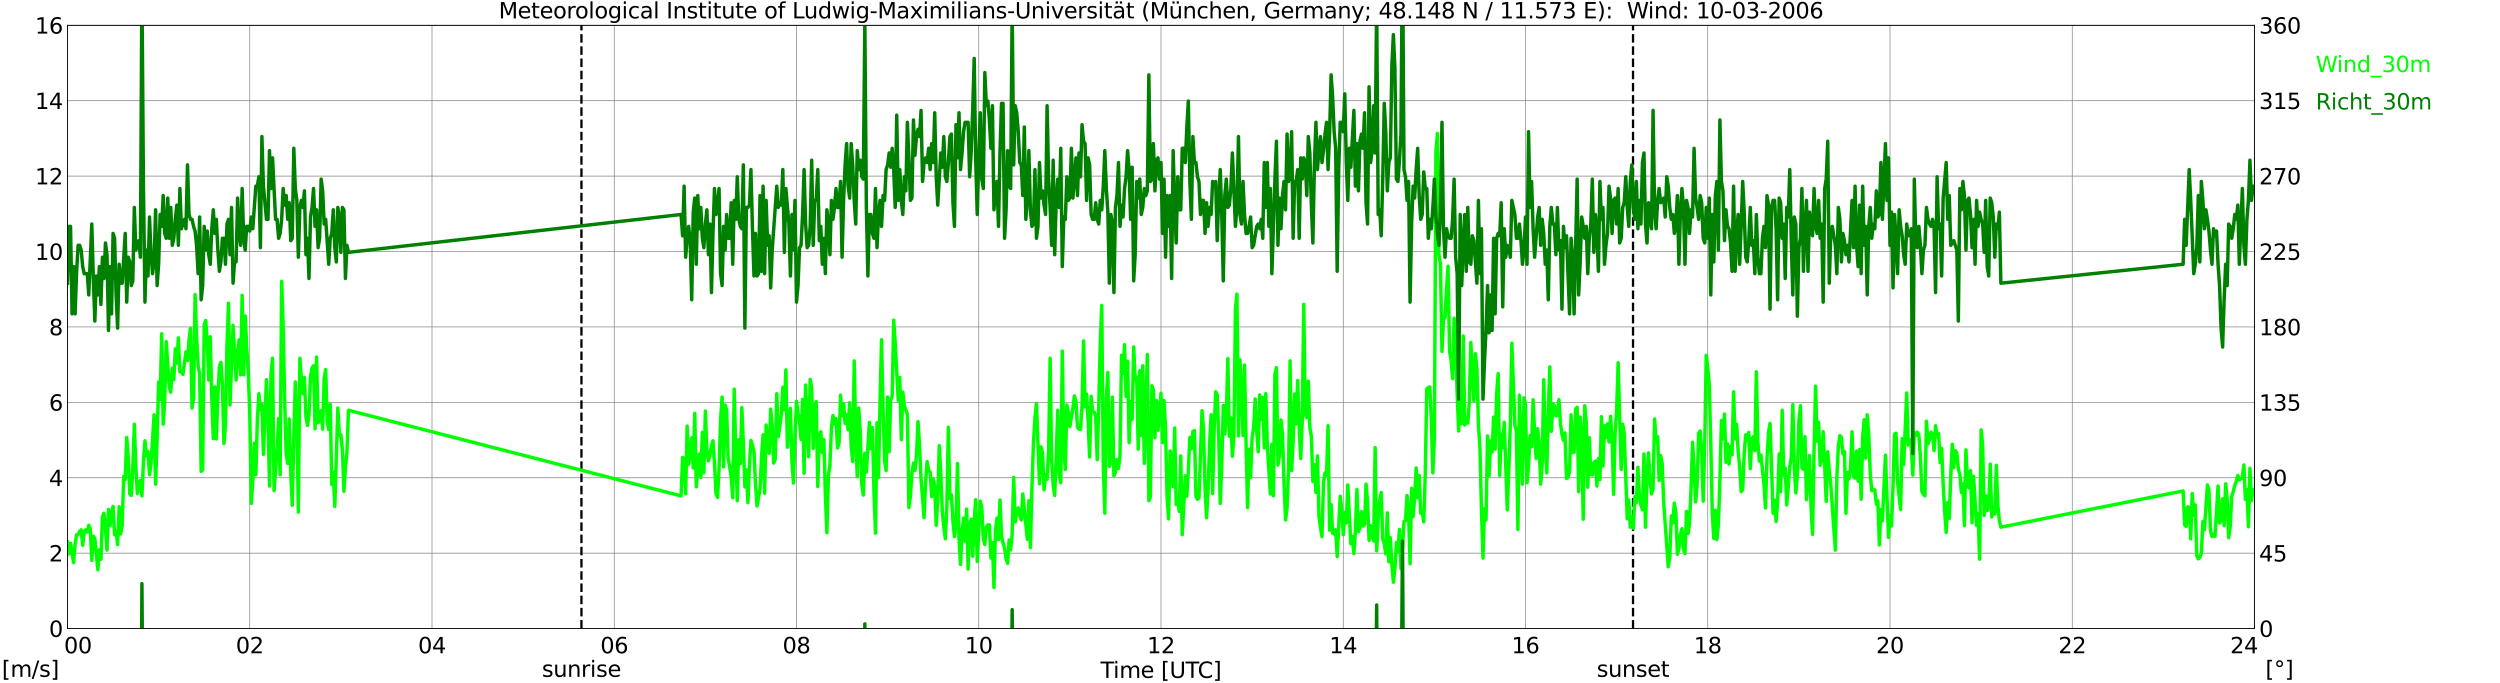 <?xml version="1.0" encoding="utf-8" standalone="no"?>
<!DOCTYPE svg PUBLIC "-//W3C//DTD SVG 1.1//EN"
  "http://www.w3.org/Graphics/SVG/1.1/DTD/svg11.dtd">
<svg xmlns:xlink="http://www.w3.org/1999/xlink" width="1085.4pt" height="296.64pt" viewBox="0 0 1085.4 296.64" xmlns="http://www.w3.org/2000/svg" version="1.1">
 <defs>
  <style type="text/css">*{stroke-linejoin: round; stroke-linecap: butt}</style>
 </defs>
 <g id="figure_1">
  <g id="patch_1">
   <path d="M 0 296.64 
L 1085.4 296.64 
L 1085.4 0 
L 0 0 
z
" style="fill: #ffffff"/>
  </g>
  <g id="axes_1">
   <g id="patch_2">
    <path d="M 29.306 272.909 
L 978.814 272.909 
L 978.814 10.976 
L 29.306 10.976 
z
" style="fill: #ffffff"/>
   </g>
   <g id="patch_3">
    <path d="M 978.814 272.909 
L 978.814 272.909 
L 978.814 10.976 
L 978.814 10.976 
z
" clip-path="url(#p7f197b8f30)" style="fill: #d3d3d3; opacity: 0.25; stroke: #d3d3d3; stroke-linejoin: miter"/>
   </g>
   <g id="matplotlib.axis_1">
    <g id="xtick_1">
     <g id="line2d_1">
      <path d="M 29.306 272.909 
L 29.306 10.976 
" clip-path="url(#p7f197b8f30)" style="fill: none; stroke: #808080; stroke-width: 0.3; stroke-linecap: square"/>
     </g>
     <g id="line2d_2"/>
     <g id="text_1">
      <!--    00 -->
      <g transform="translate(18.733 283.627) scale(0.095 -0.095)">
       <defs>
        <path id="DejaVuSans-20" transform="scale(0.016)"/>
        <path id="DejaVuSans-30" d="M 2034 4250 
Q 1547 4250 1301 3770 
Q 1056 3291 1056 2328 
Q 1056 1369 1301 889 
Q 1547 409 2034 409 
Q 2525 409 2770 889 
Q 3016 1369 3016 2328 
Q 3016 3291 2770 3770 
Q 2525 4250 2034 4250 
z
M 2034 4750 
Q 2819 4750 3233 4129 
Q 3647 3509 3647 2328 
Q 3647 1150 3233 529 
Q 2819 -91 2034 -91 
Q 1250 -91 836 529 
Q 422 1150 422 2328 
Q 422 3509 836 4129 
Q 1250 4750 2034 4750 
z
" transform="scale(0.016)"/>
       </defs>
       <use xlink:href="#DejaVuSans-20"/>
       <use xlink:href="#DejaVuSans-20" transform="translate(31.787 0)"/>
       <use xlink:href="#DejaVuSans-20" transform="translate(63.574 0)"/>
       <use xlink:href="#DejaVuSans-30" transform="translate(95.361 0)"/>
       <use xlink:href="#DejaVuSans-30" transform="translate(158.984 0)"/>
      </g>
     </g>
    </g>
    <g id="xtick_2">
     <g id="line2d_3">
      <path d="M 108.431 272.909 
L 108.431 10.976 
" clip-path="url(#p7f197b8f30)" style="fill: none; stroke: #808080; stroke-width: 0.3; stroke-linecap: square"/>
     </g>
     <g id="line2d_4"/>
     <g id="text_2">
      <!-- 02 -->
      <g transform="translate(102.387 283.627) scale(0.095 -0.095)">
       <defs>
        <path id="DejaVuSans-32" d="M 1228 531 
L 3431 531 
L 3431 0 
L 469 0 
L 469 531 
Q 828 903 1448 1529 
Q 2069 2156 2228 2338 
Q 2531 2678 2651 2914 
Q 2772 3150 2772 3378 
Q 2772 3750 2511 3984 
Q 2250 4219 1831 4219 
Q 1534 4219 1204 4116 
Q 875 4013 500 3803 
L 500 4441 
Q 881 4594 1212 4672 
Q 1544 4750 1819 4750 
Q 2544 4750 2975 4387 
Q 3406 4025 3406 3419 
Q 3406 3131 3298 2873 
Q 3191 2616 2906 2266 
Q 2828 2175 2409 1742 
Q 1991 1309 1228 531 
z
" transform="scale(0.016)"/>
       </defs>
       <use xlink:href="#DejaVuSans-30"/>
       <use xlink:href="#DejaVuSans-32" transform="translate(63.623 0)"/>
      </g>
     </g>
    </g>
    <g id="xtick_3">
     <g id="line2d_5">
      <path d="M 187.557 272.909 
L 187.557 10.976 
" clip-path="url(#p7f197b8f30)" style="fill: none; stroke: #808080; stroke-width: 0.3; stroke-linecap: square"/>
     </g>
     <g id="line2d_6"/>
     <g id="text_3">
      <!-- 04 -->
      <g transform="translate(181.513 283.627) scale(0.095 -0.095)">
       <defs>
        <path id="DejaVuSans-34" d="M 2419 4116 
L 825 1625 
L 2419 1625 
L 2419 4116 
z
M 2253 4666 
L 3047 4666 
L 3047 1625 
L 3713 1625 
L 3713 1100 
L 3047 1100 
L 3047 0 
L 2419 0 
L 2419 1100 
L 313 1100 
L 313 1709 
L 2253 4666 
z
" transform="scale(0.016)"/>
       </defs>
       <use xlink:href="#DejaVuSans-30"/>
       <use xlink:href="#DejaVuSans-34" transform="translate(63.623 0)"/>
      </g>
     </g>
    </g>
    <g id="xtick_4">
     <g id="line2d_7">
      <path d="M 266.683 272.909 
L 266.683 10.976 
" clip-path="url(#p7f197b8f30)" style="fill: none; stroke: #808080; stroke-width: 0.3; stroke-linecap: square"/>
     </g>
     <g id="line2d_8"/>
     <g id="text_4">
      <!-- 06 -->
      <g transform="translate(260.638 283.627) scale(0.095 -0.095)">
       <defs>
        <path id="DejaVuSans-36" d="M 2113 2584 
Q 1688 2584 1439 2293 
Q 1191 2003 1191 1497 
Q 1191 994 1439 701 
Q 1688 409 2113 409 
Q 2538 409 2786 701 
Q 3034 994 3034 1497 
Q 3034 2003 2786 2293 
Q 2538 2584 2113 2584 
z
M 3366 4563 
L 3366 3988 
Q 3128 4100 2886 4159 
Q 2644 4219 2406 4219 
Q 1781 4219 1451 3797 
Q 1122 3375 1075 2522 
Q 1259 2794 1537 2939 
Q 1816 3084 2150 3084 
Q 2853 3084 3261 2657 
Q 3669 2231 3669 1497 
Q 3669 778 3244 343 
Q 2819 -91 2113 -91 
Q 1303 -91 875 529 
Q 447 1150 447 2328 
Q 447 3434 972 4092 
Q 1497 4750 2381 4750 
Q 2619 4750 2861 4703 
Q 3103 4656 3366 4563 
z
" transform="scale(0.016)"/>
       </defs>
       <use xlink:href="#DejaVuSans-30"/>
       <use xlink:href="#DejaVuSans-36" transform="translate(63.623 0)"/>
      </g>
     </g>
    </g>
    <g id="xtick_5">
     <g id="line2d_9">
      <path d="M 345.808 272.909 
L 345.808 10.976 
" clip-path="url(#p7f197b8f30)" style="fill: none; stroke: #808080; stroke-width: 0.3; stroke-linecap: square"/>
     </g>
     <g id="line2d_10"/>
     <g id="text_5">
      <!-- 08 -->
      <g transform="translate(339.764 283.627) scale(0.095 -0.095)">
       <defs>
        <path id="DejaVuSans-38" d="M 2034 2216 
Q 1584 2216 1326 1975 
Q 1069 1734 1069 1313 
Q 1069 891 1326 650 
Q 1584 409 2034 409 
Q 2484 409 2743 651 
Q 3003 894 3003 1313 
Q 3003 1734 2745 1975 
Q 2488 2216 2034 2216 
z
M 1403 2484 
Q 997 2584 770 2862 
Q 544 3141 544 3541 
Q 544 4100 942 4425 
Q 1341 4750 2034 4750 
Q 2731 4750 3128 4425 
Q 3525 4100 3525 3541 
Q 3525 3141 3298 2862 
Q 3072 2584 2669 2484 
Q 3125 2378 3379 2068 
Q 3634 1759 3634 1313 
Q 3634 634 3220 271 
Q 2806 -91 2034 -91 
Q 1263 -91 848 271 
Q 434 634 434 1313 
Q 434 1759 690 2068 
Q 947 2378 1403 2484 
z
M 1172 3481 
Q 1172 3119 1398 2916 
Q 1625 2713 2034 2713 
Q 2441 2713 2670 2916 
Q 2900 3119 2900 3481 
Q 2900 3844 2670 4047 
Q 2441 4250 2034 4250 
Q 1625 4250 1398 4047 
Q 1172 3844 1172 3481 
z
" transform="scale(0.016)"/>
       </defs>
       <use xlink:href="#DejaVuSans-30"/>
       <use xlink:href="#DejaVuSans-38" transform="translate(63.623 0)"/>
      </g>
     </g>
    </g>
    <g id="xtick_6">
     <g id="line2d_11">
      <path d="M 424.934 272.909 
L 424.934 10.976 
" clip-path="url(#p7f197b8f30)" style="fill: none; stroke: #808080; stroke-width: 0.3; stroke-linecap: square"/>
     </g>
     <g id="line2d_12"/>
     <g id="text_6">
      <!-- 10 -->
      <g transform="translate(418.89 283.627) scale(0.095 -0.095)">
       <defs>
        <path id="DejaVuSans-31" d="M 794 531 
L 1825 531 
L 1825 4091 
L 703 3866 
L 703 4441 
L 1819 4666 
L 2450 4666 
L 2450 531 
L 3481 531 
L 3481 0 
L 794 0 
L 794 531 
z
" transform="scale(0.016)"/>
       </defs>
       <use xlink:href="#DejaVuSans-31"/>
       <use xlink:href="#DejaVuSans-30" transform="translate(63.623 0)"/>
      </g>
     </g>
    </g>
    <g id="xtick_7">
     <g id="line2d_13">
      <path d="M 504.06 272.909 
L 504.06 10.976 
" clip-path="url(#p7f197b8f30)" style="fill: none; stroke: #808080; stroke-width: 0.3; stroke-linecap: square"/>
     </g>
     <g id="line2d_14"/>
     <g id="text_7">
      <!-- 12 -->
      <g transform="translate(498.015 283.627) scale(0.095 -0.095)">
       <use xlink:href="#DejaVuSans-31"/>
       <use xlink:href="#DejaVuSans-32" transform="translate(63.623 0)"/>
      </g>
     </g>
    </g>
    <g id="xtick_8">
     <g id="line2d_15">
      <path d="M 583.185 272.909 
L 583.185 10.976 
" clip-path="url(#p7f197b8f30)" style="fill: none; stroke: #808080; stroke-width: 0.3; stroke-linecap: square"/>
     </g>
     <g id="line2d_16"/>
     <g id="text_8">
      <!-- 14 -->
      <g transform="translate(577.141 283.627) scale(0.095 -0.095)">
       <use xlink:href="#DejaVuSans-31"/>
       <use xlink:href="#DejaVuSans-34" transform="translate(63.623 0)"/>
      </g>
     </g>
    </g>
    <g id="xtick_9">
     <g id="line2d_17">
      <path d="M 662.311 272.909 
L 662.311 10.976 
" clip-path="url(#p7f197b8f30)" style="fill: none; stroke: #808080; stroke-width: 0.3; stroke-linecap: square"/>
     </g>
     <g id="line2d_18"/>
     <g id="text_9">
      <!-- 16 -->
      <g transform="translate(656.267 283.627) scale(0.095 -0.095)">
       <use xlink:href="#DejaVuSans-31"/>
       <use xlink:href="#DejaVuSans-36" transform="translate(63.623 0)"/>
      </g>
     </g>
    </g>
    <g id="xtick_10">
     <g id="line2d_19">
      <path d="M 741.437 272.909 
L 741.437 10.976 
" clip-path="url(#p7f197b8f30)" style="fill: none; stroke: #808080; stroke-width: 0.3; stroke-linecap: square"/>
     </g>
     <g id="line2d_20"/>
     <g id="text_10">
      <!-- 18 -->
      <g transform="translate(735.392 283.627) scale(0.095 -0.095)">
       <use xlink:href="#DejaVuSans-31"/>
       <use xlink:href="#DejaVuSans-38" transform="translate(63.623 0)"/>
      </g>
     </g>
    </g>
    <g id="xtick_11">
     <g id="line2d_21">
      <path d="M 820.562 272.909 
L 820.562 10.976 
" clip-path="url(#p7f197b8f30)" style="fill: none; stroke: #808080; stroke-width: 0.3; stroke-linecap: square"/>
     </g>
     <g id="line2d_22"/>
     <g id="text_11">
      <!-- 20 -->
      <g transform="translate(814.518 283.627) scale(0.095 -0.095)">
       <use xlink:href="#DejaVuSans-32"/>
       <use xlink:href="#DejaVuSans-30" transform="translate(63.623 0)"/>
      </g>
     </g>
    </g>
    <g id="xtick_12">
     <g id="line2d_23">
      <path d="M 899.688 272.909 
L 899.688 10.976 
" clip-path="url(#p7f197b8f30)" style="fill: none; stroke: #808080; stroke-width: 0.3; stroke-linecap: square"/>
     </g>
     <g id="line2d_24"/>
     <g id="text_12">
      <!-- 22 -->
      <g transform="translate(893.644 283.627) scale(0.095 -0.095)">
       <use xlink:href="#DejaVuSans-32"/>
       <use xlink:href="#DejaVuSans-32" transform="translate(63.623 0)"/>
      </g>
     </g>
    </g>
    <g id="xtick_13">
     <g id="line2d_25">
      <path d="M 978.814 272.909 
L 978.814 10.976 
" clip-path="url(#p7f197b8f30)" style="fill: none; stroke: #808080; stroke-width: 0.3; stroke-linecap: square"/>
     </g>
     <g id="line2d_26"/>
     <g id="text_13">
      <!-- 24    -->
      <g transform="translate(968.241 283.627) scale(0.095 -0.095)">
       <use xlink:href="#DejaVuSans-32"/>
       <use xlink:href="#DejaVuSans-34" transform="translate(63.623 0)"/>
       <use xlink:href="#DejaVuSans-20" transform="translate(127.246 0)"/>
       <use xlink:href="#DejaVuSans-20" transform="translate(159.033 0)"/>
       <use xlink:href="#DejaVuSans-20" transform="translate(190.82 0)"/>
      </g>
     </g>
    </g>
    <g id="text_14">
     <!-- Time [UTC] -->
     <g transform="translate(477.806 294.322) scale(0.095 -0.095)">
      <defs>
       <path id="DejaVuSans-54" d="M -19 4666 
L 3928 4666 
L 3928 4134 
L 2272 4134 
L 2272 0 
L 1638 0 
L 1638 4134 
L -19 4134 
L -19 4666 
z
" transform="scale(0.016)"/>
       <path id="DejaVuSans-69" d="M 603 3500 
L 1178 3500 
L 1178 0 
L 603 0 
L 603 3500 
z
M 603 4863 
L 1178 4863 
L 1178 4134 
L 603 4134 
L 603 4863 
z
" transform="scale(0.016)"/>
       <path id="DejaVuSans-6d" d="M 3328 2828 
Q 3544 3216 3844 3400 
Q 4144 3584 4550 3584 
Q 5097 3584 5394 3201 
Q 5691 2819 5691 2113 
L 5691 0 
L 5113 0 
L 5113 2094 
Q 5113 2597 4934 2840 
Q 4756 3084 4391 3084 
Q 3944 3084 3684 2787 
Q 3425 2491 3425 1978 
L 3425 0 
L 2847 0 
L 2847 2094 
Q 2847 2600 2669 2842 
Q 2491 3084 2119 3084 
Q 1678 3084 1418 2786 
Q 1159 2488 1159 1978 
L 1159 0 
L 581 0 
L 581 3500 
L 1159 3500 
L 1159 2956 
Q 1356 3278 1631 3431 
Q 1906 3584 2284 3584 
Q 2666 3584 2933 3390 
Q 3200 3197 3328 2828 
z
" transform="scale(0.016)"/>
       <path id="DejaVuSans-65" d="M 3597 1894 
L 3597 1613 
L 953 1613 
Q 991 1019 1311 708 
Q 1631 397 2203 397 
Q 2534 397 2845 478 
Q 3156 559 3463 722 
L 3463 178 
Q 3153 47 2828 -22 
Q 2503 -91 2169 -91 
Q 1331 -91 842 396 
Q 353 884 353 1716 
Q 353 2575 817 3079 
Q 1281 3584 2069 3584 
Q 2775 3584 3186 3129 
Q 3597 2675 3597 1894 
z
M 3022 2063 
Q 3016 2534 2758 2815 
Q 2500 3097 2075 3097 
Q 1594 3097 1305 2825 
Q 1016 2553 972 2059 
L 3022 2063 
z
" transform="scale(0.016)"/>
       <path id="DejaVuSans-5b" d="M 550 4863 
L 1875 4863 
L 1875 4416 
L 1125 4416 
L 1125 -397 
L 1875 -397 
L 1875 -844 
L 550 -844 
L 550 4863 
z
" transform="scale(0.016)"/>
       <path id="DejaVuSans-55" d="M 556 4666 
L 1191 4666 
L 1191 1831 
Q 1191 1081 1462 751 
Q 1734 422 2344 422 
Q 2950 422 3222 751 
Q 3494 1081 3494 1831 
L 3494 4666 
L 4128 4666 
L 4128 1753 
Q 4128 841 3676 375 
Q 3225 -91 2344 -91 
Q 1459 -91 1007 375 
Q 556 841 556 1753 
L 556 4666 
z
" transform="scale(0.016)"/>
       <path id="DejaVuSans-43" d="M 4122 4306 
L 4122 3641 
Q 3803 3938 3442 4084 
Q 3081 4231 2675 4231 
Q 1875 4231 1450 3742 
Q 1025 3253 1025 2328 
Q 1025 1406 1450 917 
Q 1875 428 2675 428 
Q 3081 428 3442 575 
Q 3803 722 4122 1019 
L 4122 359 
Q 3791 134 3420 21 
Q 3050 -91 2638 -91 
Q 1578 -91 968 557 
Q 359 1206 359 2328 
Q 359 3453 968 4101 
Q 1578 4750 2638 4750 
Q 3056 4750 3426 4639 
Q 3797 4528 4122 4306 
z
" transform="scale(0.016)"/>
       <path id="DejaVuSans-5d" d="M 1947 4863 
L 1947 -844 
L 622 -844 
L 622 -397 
L 1369 -397 
L 1369 4416 
L 622 4416 
L 622 4863 
L 1947 4863 
z
" transform="scale(0.016)"/>
      </defs>
      <use xlink:href="#DejaVuSans-54"/>
      <use xlink:href="#DejaVuSans-69" transform="translate(57.959 0)"/>
      <use xlink:href="#DejaVuSans-6d" transform="translate(85.742 0)"/>
      <use xlink:href="#DejaVuSans-65" transform="translate(183.154 0)"/>
      <use xlink:href="#DejaVuSans-20" transform="translate(244.678 0)"/>
      <use xlink:href="#DejaVuSans-5b" transform="translate(276.465 0)"/>
      <use xlink:href="#DejaVuSans-55" transform="translate(315.479 0)"/>
      <use xlink:href="#DejaVuSans-54" transform="translate(388.672 0)"/>
      <use xlink:href="#DejaVuSans-43" transform="translate(443.881 0)"/>
      <use xlink:href="#DejaVuSans-5d" transform="translate(513.705 0)"/>
     </g>
    </g>
   </g>
   <g id="matplotlib.axis_2">
    <g id="ytick_1">
     <g id="line2d_27">
      <path d="M 29.306 272.909 
L 978.814 272.909 
" clip-path="url(#p7f197b8f30)" style="fill: none; stroke: #808080; stroke-width: 0.3; stroke-linecap: square"/>
     </g>
     <g id="line2d_28"/>
     <g id="text_15">
      <!-- 0 -->
      <g transform="translate(21.261 276.518) scale(0.095 -0.095)">
       <use xlink:href="#DejaVuSans-30"/>
      </g>
     </g>
    </g>
    <g id="ytick_2">
     <g id="line2d_29">
      <path d="M 29.306 240.167 
L 978.814 240.167 
" clip-path="url(#p7f197b8f30)" style="fill: none; stroke: #808080; stroke-width: 0.3; stroke-linecap: square"/>
     </g>
     <g id="line2d_30"/>
     <g id="text_16">
      <!-- 2 -->
      <g transform="translate(21.261 243.776) scale(0.095 -0.095)">
       <use xlink:href="#DejaVuSans-32"/>
      </g>
     </g>
    </g>
    <g id="ytick_3">
     <g id="line2d_31">
      <path d="M 29.306 207.426 
L 978.814 207.426 
" clip-path="url(#p7f197b8f30)" style="fill: none; stroke: #808080; stroke-width: 0.3; stroke-linecap: square"/>
     </g>
     <g id="line2d_32"/>
     <g id="text_17">
      <!-- 4 -->
      <g transform="translate(21.261 211.035) scale(0.095 -0.095)">
       <use xlink:href="#DejaVuSans-34"/>
      </g>
     </g>
    </g>
    <g id="ytick_4">
     <g id="line2d_33">
      <path d="M 29.306 174.684 
L 978.814 174.684 
" clip-path="url(#p7f197b8f30)" style="fill: none; stroke: #808080; stroke-width: 0.3; stroke-linecap: square"/>
     </g>
     <g id="line2d_34"/>
     <g id="text_18">
      <!-- 6 -->
      <g transform="translate(21.261 178.293) scale(0.095 -0.095)">
       <use xlink:href="#DejaVuSans-36"/>
      </g>
     </g>
    </g>
    <g id="ytick_5">
     <g id="line2d_35">
      <path d="M 29.306 141.942 
L 978.814 141.942 
" clip-path="url(#p7f197b8f30)" style="fill: none; stroke: #808080; stroke-width: 0.3; stroke-linecap: square"/>
     </g>
     <g id="line2d_36"/>
     <g id="text_19">
      <!-- 8 -->
      <g transform="translate(21.261 145.551) scale(0.095 -0.095)">
       <use xlink:href="#DejaVuSans-38"/>
      </g>
     </g>
    </g>
    <g id="ytick_6">
     <g id="line2d_37">
      <path d="M 29.306 109.201 
L 978.814 109.201 
" clip-path="url(#p7f197b8f30)" style="fill: none; stroke: #808080; stroke-width: 0.3; stroke-linecap: square"/>
     </g>
     <g id="line2d_38"/>
     <g id="text_20">
      <!-- 10 -->
      <g transform="translate(15.217 112.81) scale(0.095 -0.095)">
       <use xlink:href="#DejaVuSans-31"/>
       <use xlink:href="#DejaVuSans-30" transform="translate(63.623 0)"/>
      </g>
     </g>
    </g>
    <g id="ytick_7">
     <g id="line2d_39">
      <path d="M 29.306 76.459 
L 978.814 76.459 
" clip-path="url(#p7f197b8f30)" style="fill: none; stroke: #808080; stroke-width: 0.3; stroke-linecap: square"/>
     </g>
     <g id="line2d_40"/>
     <g id="text_21">
      <!-- 12 -->
      <g transform="translate(15.217 80.068) scale(0.095 -0.095)">
       <use xlink:href="#DejaVuSans-31"/>
       <use xlink:href="#DejaVuSans-32" transform="translate(63.623 0)"/>
      </g>
     </g>
    </g>
    <g id="ytick_8">
     <g id="line2d_41">
      <path d="M 29.306 43.717 
L 978.814 43.717 
" clip-path="url(#p7f197b8f30)" style="fill: none; stroke: #808080; stroke-width: 0.3; stroke-linecap: square"/>
     </g>
     <g id="line2d_42"/>
     <g id="text_22">
      <!-- 14 -->
      <g transform="translate(15.217 47.327) scale(0.095 -0.095)">
       <use xlink:href="#DejaVuSans-31"/>
       <use xlink:href="#DejaVuSans-34" transform="translate(63.623 0)"/>
      </g>
     </g>
    </g>
    <g id="ytick_9">
     <g id="line2d_43">
      <path d="M 29.306 10.976 
L 978.814 10.976 
" clip-path="url(#p7f197b8f30)" style="fill: none; stroke: #808080; stroke-width: 0.3; stroke-linecap: square"/>
     </g>
     <g id="line2d_44"/>
     <g id="text_23">
      <!-- 16 -->
      <g transform="translate(15.217 14.585) scale(0.095 -0.095)">
       <use xlink:href="#DejaVuSans-31"/>
       <use xlink:href="#DejaVuSans-36" transform="translate(63.623 0)"/>
      </g>
     </g>
    </g>
   </g>
   <g id="line2d_45">
    <path d="M 252.44 272.909 
L 252.44 10.976 
" clip-path="url(#p7f197b8f30)" style="fill: none; stroke-dasharray: 3.7,1.6; stroke-dashoffset: 0; stroke: #000000"/>
   </g>
   <g id="line2d_46">
    <path d="M 708.995 272.909 
L 708.995 10.976 
" clip-path="url(#p7f197b8f30)" style="fill: none; stroke-dasharray: 3.7,1.6; stroke-dashoffset: 0; stroke: #000000"/>
   </g>
   <g id="line2d_47">
    <path d="M 29.306 235.256 
L 29.965 240.495 
L 30.625 235.911 
L 31.943 244.26 
L 32.603 236.238 
L 33.262 232.145 
L 33.921 232.145 
L 34.581 230.672 
L 35.24 230.017 
L 35.9 236.729 
L 36.559 230.672 
L 37.218 230.017 
L 37.878 231 
L 38.537 228.053 
L 39.197 229.526 
L 39.856 243.278 
L 40.515 232.8 
L 41.175 233.783 
L 42.493 247.37 
L 43.153 238.694 
L 43.812 242.786 
L 44.472 224.287 
L 45.131 222.814 
L 45.79 229.526 
L 46.45 238.857 
L 47.109 221.177 
L 47.768 228.216 
L 48.428 222.978 
L 49.087 219.867 
L 49.747 232.145 
L 50.406 230.672 
L 51.065 236.402 
L 51.725 220.031 
L 52.384 231.818 
L 53.043 228.216 
L 53.703 206.771 
L 54.362 208.244 
L 55.022 189.909 
L 55.681 198.585 
L 56.34 214.465 
L 57 215.12 
L 57.659 203.169 
L 58.319 184.179 
L 58.978 202.842 
L 59.637 214.301 
L 60.297 210.045 
L 60.956 208.571 
L 61.615 215.284 
L 62.275 200.386 
L 62.934 191.382 
L 63.594 197.93 
L 64.253 195.966 
L 64.912 206.116 
L 65.572 201.532 
L 66.89 180.086 
L 67.55 210.209 
L 68.209 190.4 
L 68.869 165.844 
L 69.528 173.538 
L 70.187 144.889 
L 70.847 184.179 
L 71.506 174.356 
L 72.166 148.327 
L 73.484 167.972 
L 74.144 170.264 
L 74.803 159.786 
L 75.462 164.861 
L 76.122 151.437 
L 76.781 157.658 
L 77.441 146.69 
L 78.1 161.424 
L 78.759 160.932 
L 79.419 162.569 
L 80.737 152.747 
L 81.397 156.512 
L 82.056 147.672 
L 82.716 142.597 
L 83.375 177.14 
L 84.034 173.047 
L 84.694 127.863 
L 85.353 146.199 
L 86.013 158.804 
L 86.672 162.242 
L 87.331 204.642 
L 87.991 203.988 
L 88.65 141.124 
L 89.309 139.159 
L 89.969 148.163 
L 90.628 165.025 
L 91.288 146.199 
L 91.947 172.719 
L 92.606 190.4 
L 93.266 167.972 
L 93.925 190.564 
L 94.584 172.065 
L 95.244 159.295 
L 95.903 157.331 
L 96.563 166.99 
L 97.222 192.528 
L 97.881 184.67 
L 98.541 150.128 
L 99.2 131.629 
L 99.86 175.83 
L 101.178 141.287 
L 102.497 165.025 
L 103.156 152.911 
L 103.816 147.508 
L 104.475 162.733 
L 105.135 128.191 
L 105.794 162.733 
L 106.453 137.195 
L 107.113 150.619 
L 107.772 161.26 
L 108.431 179.595 
L 109.091 218.558 
L 109.75 208.899 
L 110.41 192.364 
L 111.069 206.116 
L 111.728 182.214 
L 112.388 170.919 
L 113.047 177.958 
L 113.707 175.502 
L 114.366 197.276 
L 115.685 164.861 
L 116.344 180.577 
L 117.003 211.027 
L 117.663 162.406 
L 118.322 155.53 
L 118.982 212.992 
L 120.3 195.802 
L 120.96 181.723 
L 121.619 206.116 
L 122.278 122.134 
L 122.938 141.451 
L 123.597 174.52 
L 124.257 197.276 
L 124.916 201.205 
L 125.575 181.887 
L 126.235 205.461 
L 126.894 219.376 
L 127.553 189.745 
L 128.213 165.844 
L 128.872 180.905 
L 129.532 222.323 
L 130.191 155.53 
L 130.85 164.534 
L 131.51 170.919 
L 132.169 163.879 
L 132.829 180.905 
L 133.488 184.67 
L 134.147 180.414 
L 134.807 163.552 
L 135.466 159.786 
L 136.125 158.804 
L 136.785 186.143 
L 137.444 155.039 
L 138.104 183.524 
L 138.763 182.542 
L 139.422 178.285 
L 140.082 186.307 
L 140.741 164.207 
L 141.4 160.441 
L 142.06 182.869 
L 142.719 186.471 
L 143.379 175.502 
L 144.038 210.372 
L 144.697 204.97 
L 145.357 219.867 
L 146.676 177.14 
L 147.335 189.09 
L 147.994 188.763 
L 148.654 195.475 
L 149.313 213.319 
L 149.972 203.005 
L 150.632 196.293 
L 151.291 178.122 
L 295.696 215.284 
L 296.355 198.585 
L 297.014 199.24 
L 297.674 214.465 
L 298.333 184.997 
L 298.992 201.532 
L 299.652 196.293 
L 300.311 190.072 
L 300.971 203.169 
L 301.63 179.431 
L 302.289 211.355 
L 302.949 203.497 
L 303.608 197.112 
L 304.267 207.262 
L 304.927 187.781 
L 305.586 205.297 
L 306.246 178.449 
L 306.905 195.475 
L 307.564 200.059 
L 308.224 197.439 
L 308.883 193.51 
L 309.543 191.382 
L 310.202 201.205 
L 310.861 214.301 
L 311.521 215.938 
L 312.18 203.333 
L 312.839 182.378 
L 313.499 172.392 
L 314.158 202.678 
L 314.818 175.83 
L 315.477 178.122 
L 316.136 198.913 
L 316.796 202.678 
L 317.455 207.098 
L 318.114 216.102 
L 318.774 168.954 
L 319.433 196.784 
L 320.093 217.412 
L 320.752 190.891 
L 321.411 201.368 
L 322.071 176.976 
L 322.73 192.201 
L 323.39 211.355 
L 324.049 203.988 
L 324.708 218.23 
L 325.368 202.023 
L 326.027 191.218 
L 326.686 193.347 
L 327.346 195.966 
L 328.005 210.045 
L 328.665 219.704 
L 329.983 212.337 
L 330.643 198.094 
L 331.302 188.763 
L 331.961 214.138 
L 332.621 184.506 
L 333.28 192.692 
L 333.94 196.784 
L 334.599 177.631 
L 335.258 184.343 
L 335.918 201.041 
L 336.577 199.404 
L 337.236 170.919 
L 337.896 189.581 
L 338.555 185.325 
L 339.215 179.923 
L 339.874 168.136 
L 340.533 177.958 
L 341.193 160.605 
L 341.852 194.165 
L 342.512 184.015 
L 343.171 177.303 
L 343.83 200.386 
L 344.49 209.717 
L 345.149 189.418 
L 345.808 174.193 
L 346.468 179.431 
L 347.127 183.033 
L 347.787 190.891 
L 348.446 173.374 
L 349.105 205.461 
L 349.765 167.153 
L 351.083 198.258 
L 351.743 164.698 
L 352.402 168.463 
L 353.062 194.656 
L 353.721 177.631 
L 354.38 174.356 
L 355.04 211.191 
L 355.699 188.926 
L 356.359 187.453 
L 357.018 196.457 
L 357.677 190.891 
L 358.337 214.629 
L 358.996 231.327 
L 359.655 206.607 
L 360.315 201.859 
L 360.974 185.816 
L 361.634 180.414 
L 362.293 184.015 
L 362.952 181.723 
L 363.612 194.493 
L 364.271 192.528 
L 364.93 171.573 
L 365.59 180.577 
L 366.249 175.339 
L 366.909 183.852 
L 367.568 180.086 
L 368.227 186.635 
L 368.887 174.848 
L 369.546 193.674 
L 370.206 200.386 
L 370.865 156.676 
L 371.524 189.581 
L 372.184 206.934 
L 372.843 177.14 
L 373.502 187.781 
L 374.162 210.536 
L 374.821 214.956 
L 375.481 196.784 
L 376.14 204.97 
L 377.459 183.36 
L 378.118 194.82 
L 378.777 185.652 
L 379.437 213.319 
L 380.096 231.491 
L 380.756 183.524 
L 381.415 207.262 
L 382.074 174.029 
L 382.734 147.508 
L 383.393 177.467 
L 384.053 200.059 
L 384.712 204.315 
L 385.371 172.392 
L 386.031 196.13 
L 386.69 173.702 
L 387.349 171.901 
L 388.009 138.995 
L 388.668 148.982 
L 389.987 173.865 
L 390.646 163.879 
L 391.306 190.891 
L 391.965 170.264 
L 392.624 176.157 
L 393.943 179.923 
L 394.603 220.358 
L 395.262 215.447 
L 395.921 205.625 
L 396.581 201.041 
L 397.24 204.315 
L 397.899 197.767 
L 398.559 183.033 
L 399.218 193.183 
L 399.878 207.917 
L 401.196 224.779 
L 401.856 209.39 
L 402.515 200.386 
L 403.175 204.315 
L 403.834 204.97 
L 404.493 215.611 
L 405.153 207.917 
L 405.812 211.027 
L 406.471 228.053 
L 407.131 217.412 
L 407.79 193.51 
L 408.45 205.297 
L 409.109 221.996 
L 409.768 228.871 
L 410.428 233.946 
L 411.087 219.867 
L 411.746 185.489 
L 412.406 216.429 
L 413.065 214.792 
L 413.725 226.252 
L 414.384 232.964 
L 415.043 227.398 
L 415.703 201.205 
L 416.362 233.946 
L 417.022 245.078 
L 417.681 231.163 
L 418.34 224.942 
L 419 234.928 
L 419.659 221.013 
L 420.318 247.043 
L 420.978 228.216 
L 421.637 225.433 
L 422.297 241.477 
L 422.956 225.761 
L 423.615 216.921 
L 424.275 243.769 
L 425.593 217.575 
L 426.253 220.358 
L 426.912 233.946 
L 427.572 236.402 
L 428.231 228.708 
L 428.89 227.889 
L 429.55 227.889 
L 430.209 242.295 
L 430.869 235.583 
L 431.528 255.065 
L 432.187 230.508 
L 432.847 224.942 
L 433.506 234.274 
L 434.165 217.084 
L 434.825 232.8 
L 435.484 235.747 
L 436.144 238.039 
L 436.803 242.623 
L 437.462 244.587 
L 438.122 234.437 
L 438.781 238.694 
L 439.44 231.982 
L 440.1 207.262 
L 440.759 226.579 
L 441.419 221.341 
L 442.078 220.522 
L 442.737 223.96 
L 443.397 225.761 
L 444.056 214.465 
L 446.034 234.11 
L 446.694 217.412 
L 447.353 237.712 
L 448.012 212.173 
L 448.672 192.528 
L 449.331 181.396 
L 449.991 175.175 
L 451.309 210.045 
L 451.969 194.001 
L 452.628 196.784 
L 453.287 212.664 
L 453.947 206.116 
L 454.606 208.08 
L 455.266 195.802 
L 455.925 155.53 
L 456.584 200.059 
L 457.244 210.536 
L 457.903 215.12 
L 458.563 198.094 
L 459.222 178.122 
L 459.881 206.28 
L 460.541 209.554 
L 461.2 152.42 
L 461.859 194.82 
L 462.519 203.824 
L 463.178 175.83 
L 463.838 178.94 
L 464.497 185.161 
L 465.816 177.14 
L 466.475 171.901 
L 467.134 174.356 
L 467.794 185.489 
L 468.453 186.307 
L 469.113 186.471 
L 469.772 176.321 
L 470.431 147.999 
L 471.091 176.648 
L 471.75 171.082 
L 472.409 182.542 
L 473.069 198.422 
L 473.728 172.065 
L 474.388 178.613 
L 475.047 178.94 
L 475.706 180.577 
L 476.366 199.568 
L 477.025 176.648 
L 477.685 148.982 
L 478.344 132.611 
L 479.003 202.514 
L 479.663 222.814 
L 480.322 172.556 
L 480.981 161.751 
L 481.641 202.514 
L 482.3 200.386 
L 482.96 172.392 
L 483.619 206.607 
L 484.278 204.97 
L 484.938 199.568 
L 485.597 203.333 
L 486.256 197.603 
L 486.916 154.22 
L 487.575 162.078 
L 488.235 149.637 
L 488.894 172.065 
L 489.553 156.84 
L 490.213 192.201 
L 490.872 174.356 
L 491.532 182.051 
L 492.191 150.619 
L 492.85 164.861 
L 493.51 163.715 
L 494.169 194.984 
L 494.828 160.932 
L 495.488 189.09 
L 496.147 158.804 
L 496.807 201.205 
L 498.125 153.893 
L 498.785 217.412 
L 499.444 215.611 
L 500.103 167.481 
L 500.763 169.445 
L 501.422 190.072 
L 502.082 173.865 
L 502.741 186.798 
L 503.4 179.595 
L 504.06 170.755 
L 504.719 192.201 
L 505.379 173.865 
L 506.038 185.98 
L 506.697 215.775 
L 507.357 225.27 
L 508.016 195.802 
L 508.675 200.55 
L 509.335 211.355 
L 509.994 185.816 
L 510.654 219.049 
L 511.313 215.938 
L 511.972 221.996 
L 512.632 197.93 
L 513.291 232.145 
L 514.61 206.607 
L 515.269 215.447 
L 515.929 203.988 
L 516.588 189.909 
L 517.247 194.82 
L 517.907 187.289 
L 518.566 186.962 
L 519.226 215.447 
L 519.885 216.757 
L 520.544 216.266 
L 521.863 178.285 
L 522.522 186.471 
L 523.182 212.173 
L 523.841 224.779 
L 524.501 212.337 
L 525.16 192.855 
L 525.819 180.086 
L 526.479 214.301 
L 527.138 186.635 
L 527.797 170.1 
L 528.457 171.41 
L 529.116 189.254 
L 529.776 218.558 
L 530.435 202.023 
L 531.094 175.994 
L 531.754 188.435 
L 532.413 180.741 
L 533.073 155.694 
L 533.732 189.418 
L 534.391 181.396 
L 535.051 198.094 
L 535.71 189.254 
L 536.369 134.248 
L 537.029 127.7 
L 537.688 189.254 
L 538.348 156.185 
L 539.007 168.463 
L 539.666 189.09 
L 540.326 158.477 
L 540.985 192.528 
L 541.644 220.358 
L 542.304 194.984 
L 542.963 207.262 
L 543.623 189.909 
L 544.282 185.489 
L 544.941 173.211 
L 545.601 186.962 
L 546.26 196.13 
L 546.919 171.41 
L 547.579 182.051 
L 548.238 172.556 
L 548.898 194.493 
L 549.557 170.919 
L 550.216 193.347 
L 551.535 214.465 
L 552.195 192.855 
L 552.854 215.284 
L 553.513 162.569 
L 554.173 159.623 
L 554.832 201.859 
L 555.491 197.767 
L 556.151 182.378 
L 556.81 188.599 
L 557.47 209.554 
L 558.129 225.761 
L 558.788 220.522 
L 559.448 203.169 
L 560.107 156.676 
L 560.766 204.315 
L 561.426 191.382 
L 562.085 171.082 
L 562.745 184.015 
L 563.404 165.189 
L 564.063 185.98 
L 564.723 199.076 
L 565.382 182.869 
L 566.042 132.12 
L 566.701 179.759 
L 567.36 181.396 
L 568.02 165.516 
L 568.679 185.652 
L 569.338 189.418 
L 569.998 209.063 
L 570.657 201.696 
L 571.317 213.81 
L 571.976 197.93 
L 572.635 224.124 
L 573.295 229.035 
L 573.954 232.964 
L 574.613 209.226 
L 575.273 205.297 
L 575.932 206.28 
L 576.592 184.834 
L 577.251 230.181 
L 577.91 219.049 
L 578.57 231.491 
L 579.229 231.818 
L 579.889 230.017 
L 580.548 241.641 
L 581.867 215.447 
L 582.526 221.341 
L 583.185 232.145 
L 583.845 222.487 
L 584.504 227.071 
L 585.164 210.536 
L 586.482 236.074 
L 587.142 232.964 
L 587.801 240.331 
L 588.46 230.672 
L 589.12 212.5 
L 589.779 230.836 
L 590.439 229.362 
L 591.098 222.159 
L 591.757 228.38 
L 592.417 227.725 
L 593.076 210.209 
L 593.736 217.575 
L 594.395 234.601 
L 595.054 228.216 
L 595.714 232.8 
L 596.373 234.928 
L 597.032 194.329 
L 597.692 239.185 
L 598.351 224.942 
L 599.011 217.575 
L 599.67 213.81 
L 600.329 234.11 
L 600.989 236.074 
L 601.648 240.495 
L 602.307 222.65 
L 602.967 243.932 
L 603.626 233.455 
L 604.286 244.915 
L 604.945 252.773 
L 605.604 247.207 
L 606.264 235.583 
L 606.923 239.512 
L 607.582 229.854 
L 608.242 246.879 
L 608.901 237.875 
L 609.561 226.416 
L 610.22 226.088 
L 610.879 215.12 
L 611.539 222.487 
L 612.198 244.751 
L 612.858 212.009 
L 613.517 224.287 
L 614.176 216.102 
L 614.836 203.169 
L 615.495 216.102 
L 616.154 206.443 
L 616.814 222.814 
L 617.473 221.996 
L 618.133 226.579 
L 618.792 205.788 
L 619.451 168.79 
L 620.111 168.299 
L 620.77 167.972 
L 621.429 182.214 
L 622.089 205.297 
L 622.748 190.564 
L 623.408 65.982 
L 624.067 57.96 
L 624.726 110.674 
L 625.386 114.767 
L 626.045 152.583 
L 626.705 138.668 
L 627.364 137.85 
L 628.023 125.408 
L 628.683 115.585 
L 629.342 152.583 
L 630.001 156.185 
L 630.661 164.37 
L 631.32 138.177 
L 631.98 149.964 
L 632.639 170.919 
L 633.298 187.126 
L 633.958 174.029 
L 634.617 183.852 
L 635.276 145.871 
L 635.936 184.506 
L 636.595 182.542 
L 637.255 183.688 
L 637.914 174.356 
L 638.573 148.654 
L 639.892 174.029 
L 640.552 153.566 
L 641.211 159.623 
L 641.87 184.179 
L 642.53 194.493 
L 643.189 221.177 
L 643.848 242.295 
L 644.508 220.85 
L 645.167 225.761 
L 645.827 189.254 
L 646.486 206.607 
L 647.145 191.382 
L 647.805 196.293 
L 648.464 181.069 
L 649.123 194.984 
L 649.783 171.082 
L 650.442 162.242 
L 651.102 206.443 
L 651.761 188.435 
L 652.42 194.329 
L 653.08 183.36 
L 654.399 221.341 
L 655.058 204.479 
L 655.717 184.015 
L 656.377 148.982 
L 657.695 184.506 
L 658.355 187.126 
L 659.014 229.854 
L 659.674 171.573 
L 660.992 210.209 
L 661.652 172.719 
L 662.311 175.83 
L 662.97 209.554 
L 663.63 202.187 
L 664.289 189.09 
L 664.949 194.001 
L 665.608 173.538 
L 666.267 187.617 
L 666.927 199.076 
L 667.586 186.143 
L 668.246 192.364 
L 668.905 210.209 
L 669.564 201.532 
L 670.224 164.861 
L 670.883 193.183 
L 671.542 205.297 
L 672.202 178.613 
L 672.861 159.295 
L 673.521 187.289 
L 674.18 175.339 
L 674.839 176.157 
L 675.499 180.577 
L 676.158 180.25 
L 676.817 173.538 
L 677.477 183.688 
L 678.136 188.599 
L 678.796 191.218 
L 679.455 187.944 
L 680.114 207.753 
L 680.774 207.098 
L 681.433 204.806 
L 682.092 180.086 
L 682.752 196.457 
L 683.411 196.293 
L 684.071 177.631 
L 684.73 176.812 
L 685.389 213.483 
L 686.049 181.069 
L 686.708 188.763 
L 687.368 225.433 
L 688.027 176.157 
L 688.686 183.033 
L 689.346 211.518 
L 690.005 190.072 
L 690.664 205.952 
L 691.324 206.28 
L 691.983 200.877 
L 692.643 200.222 
L 693.302 211.027 
L 693.961 199.076 
L 694.621 208.244 
L 695.28 180.905 
L 695.939 202.351 
L 696.599 184.834 
L 697.258 189.745 
L 697.918 184.015 
L 698.577 191.873 
L 699.236 180.741 
L 699.896 189.745 
L 700.555 214.629 
L 701.215 188.599 
L 701.874 178.122 
L 702.533 157.495 
L 703.852 203.824 
L 704.511 184.179 
L 705.171 188.108 
L 706.49 225.27 
L 707.149 217.084 
L 707.808 228.871 
L 708.468 224.451 
L 709.127 229.362 
L 709.786 215.611 
L 710.446 218.23 
L 711.105 202.842 
L 711.765 215.447 
L 712.424 219.213 
L 713.083 221.341 
L 713.743 197.112 
L 714.402 228.871 
L 715.062 207.262 
L 715.721 196.621 
L 716.38 208.408 
L 717.04 214.465 
L 717.699 212.173 
L 718.358 181.887 
L 719.018 191.71 
L 719.677 189.581 
L 720.337 208.571 
L 720.996 197.767 
L 721.655 201.368 
L 722.315 218.394 
L 724.293 246.061 
L 724.952 241.641 
L 725.612 223.96 
L 726.271 227.071 
L 726.93 218.394 
L 727.59 222.323 
L 728.249 240.658 
L 728.909 238.203 
L 729.568 232.145 
L 730.227 229.526 
L 730.887 238.366 
L 731.546 240.331 
L 732.205 221.996 
L 732.865 231.654 
L 733.524 227.398 
L 734.184 212.173 
L 734.843 192.037 
L 735.502 203.169 
L 736.162 217.903 
L 736.821 210.536 
L 737.48 187.944 
L 738.14 187.126 
L 738.799 195.802 
L 739.459 217.575 
L 740.118 193.183 
L 740.777 154.22 
L 741.437 159.786 
L 742.096 166.826 
L 742.756 192.528 
L 743.415 223.142 
L 744.074 233.783 
L 744.734 221.504 
L 745.393 234.274 
L 746.052 227.889 
L 746.712 208.408 
L 747.371 182.542 
L 748.031 190.564 
L 748.69 179.759 
L 749.349 200.713 
L 750.009 192.692 
L 750.668 201.532 
L 751.327 193.838 
L 751.987 197.439 
L 752.646 170.1 
L 753.306 190.564 
L 753.965 184.179 
L 754.624 195.639 
L 755.284 202.678 
L 755.943 213.483 
L 756.602 212.664 
L 757.262 196.784 
L 757.921 188.763 
L 758.581 191.218 
L 759.24 187.781 
L 759.899 203.497 
L 760.559 190.727 
L 761.218 189.581 
L 761.878 195.639 
L 762.537 161.424 
L 763.196 191.873 
L 763.856 200.222 
L 764.515 197.603 
L 765.834 210.045 
L 766.493 220.522 
L 767.153 199.076 
L 767.812 187.781 
L 768.471 183.852 
L 769.79 222.814 
L 770.449 217.084 
L 771.109 226.416 
L 771.768 218.23 
L 772.428 197.112 
L 773.087 213.483 
L 773.746 178.122 
L 774.406 206.28 
L 775.065 203.169 
L 775.725 219.213 
L 776.384 211.518 
L 777.043 202.514 
L 777.703 198.749 
L 778.362 175.666 
L 779.021 203.005 
L 779.681 213.974 
L 780.34 206.771 
L 781 182.706 
L 781.659 176.157 
L 782.318 203.005 
L 782.978 203.824 
L 783.637 189.581 
L 784.296 216.921 
L 784.956 208.735 
L 785.615 197.767 
L 786.275 220.031 
L 786.934 231.982 
L 787.593 195.147 
L 788.253 167.644 
L 788.912 191.546 
L 789.572 183.36 
L 790.231 202.023 
L 790.89 199.24 
L 791.55 187.453 
L 792.868 217.739 
L 793.528 196.13 
L 794.187 204.479 
L 794.847 210.209 
L 796.825 238.857 
L 797.484 207.426 
L 798.143 193.674 
L 798.803 189.09 
L 799.462 189.909 
L 800.122 197.112 
L 800.781 195.966 
L 801.44 222.814 
L 802.1 205.134 
L 802.759 207.917 
L 803.419 203.333 
L 804.078 187.453 
L 804.737 206.771 
L 805.397 207.589 
L 806.056 195.802 
L 806.715 208.899 
L 807.375 195.147 
L 808.034 216.757 
L 808.694 189.745 
L 809.353 182.214 
L 810.012 198.913 
L 810.672 180.086 
L 811.331 188.599 
L 811.99 205.788 
L 812.65 212.992 
L 813.309 212.664 
L 813.969 212.664 
L 814.628 218.885 
L 815.287 217.412 
L 815.947 236.566 
L 816.606 221.177 
L 817.265 226.088 
L 818.584 197.603 
L 819.903 233.291 
L 820.562 223.796 
L 821.222 228.38 
L 821.881 210.863 
L 822.541 188.435 
L 823.2 188.108 
L 823.859 209.39 
L 825.178 221.177 
L 825.837 190.4 
L 826.497 201.696 
L 827.816 170.591 
L 828.475 193.183 
L 829.134 190.727 
L 829.794 193.674 
L 830.453 206.28 
L 831.112 187.781 
L 831.772 189.09 
L 832.431 187.617 
L 833.091 188.763 
L 833.75 198.094 
L 834.409 213.483 
L 835.069 214.629 
L 835.728 215.284 
L 836.388 182.869 
L 837.047 192.692 
L 837.706 190.727 
L 838.366 187.617 
L 839.025 188.435 
L 839.684 195.639 
L 840.344 184.834 
L 841.003 189.581 
L 841.663 188.272 
L 842.322 200.877 
L 842.981 194.656 
L 843.641 210.209 
L 844.3 222.159 
L 844.959 231.163 
L 845.619 218.23 
L 846.278 225.106 
L 846.938 206.443 
L 847.597 192.855 
L 848.256 203.005 
L 848.916 195.639 
L 849.575 196.621 
L 850.235 203.497 
L 850.894 206.116 
L 851.553 213.81 
L 852.213 210.045 
L 852.872 228.216 
L 853.531 195.311 
L 854.191 209.717 
L 854.85 211.846 
L 855.51 204.315 
L 856.169 226.907 
L 856.828 206.771 
L 858.147 228.216 
L 858.806 222.978 
L 859.466 242.786 
L 860.125 186.635 
L 860.785 193.183 
L 861.444 223.796 
L 862.103 215.284 
L 862.763 221.668 
L 863.422 219.867 
L 864.082 201.532 
L 864.741 224.451 
L 865.4 220.358 
L 866.06 223.142 
L 866.719 202.023 
L 867.378 219.376 
L 868.038 226.088 
L 868.697 228.871 
L 947.823 213.155 
L 948.482 227.889 
L 949.142 228.544 
L 949.801 220.031 
L 950.46 220.358 
L 951.12 233.946 
L 951.779 214.301 
L 952.438 223.633 
L 953.098 219.213 
L 953.757 241.313 
L 954.417 242.623 
L 955.076 241.968 
L 955.735 240.331 
L 956.395 226.416 
L 957.054 230.017 
L 958.373 210.536 
L 959.032 212.664 
L 959.692 230.181 
L 960.351 232.964 
L 961.01 231.982 
L 961.67 232.8 
L 962.989 211.027 
L 963.648 227.071 
L 964.307 225.27 
L 964.967 216.593 
L 965.626 228.216 
L 966.285 210.045 
L 966.945 216.593 
L 967.604 233.455 
L 968.264 228.708 
L 968.923 215.447 
L 969.582 213.483 
L 970.242 210.7 
L 970.901 209.063 
L 971.561 206.443 
L 972.22 208.408 
L 972.879 207.917 
L 973.539 207.098 
L 974.198 201.859 
L 974.857 216.757 
L 975.517 212.5 
L 976.176 228.708 
L 976.836 203.333 
L 977.495 217.412 
L 978.154 212.664 
L 978.154 212.664 
" clip-path="url(#p7f197b8f30)" style="fill: none; stroke: #00ff00; stroke-width: 1.5; stroke-linecap: square"/>
   </g>
   <g id="patch_4">
    <path d="M 29.306 272.909 
L 29.306 10.976 
" style="fill: none; stroke: #000000; stroke-width: 0.3; stroke-linejoin: miter; stroke-linecap: square"/>
   </g>
   <g id="patch_5">
    <path d="M 978.814 272.909 
L 978.814 10.976 
" style="fill: none; stroke: #000000; stroke-width: 0.3; stroke-linejoin: miter; stroke-linecap: square"/>
   </g>
   <g id="patch_6">
    <path d="M 29.306 272.909 
L 978.814 272.909 
" style="fill: none; stroke: #000000; stroke-width: 0.3; stroke-linejoin: miter; stroke-linecap: square"/>
   </g>
   <g id="patch_7">
    <path d="M 29.306 10.976 
L 978.814 10.976 
" style="fill: none; stroke: #000000; stroke-width: 0.3; stroke-linejoin: miter; stroke-linecap: square"/>
   </g>
   <g id="text_24">
    <!-- sunrise -->
    <g transform="translate(235.276 293.863) scale(0.095 -0.095)">
     <defs>
      <path id="DejaVuSans-73" d="M 2834 3397 
L 2834 2853 
Q 2591 2978 2328 3040 
Q 2066 3103 1784 3103 
Q 1356 3103 1142 2972 
Q 928 2841 928 2578 
Q 928 2378 1081 2264 
Q 1234 2150 1697 2047 
L 1894 2003 
Q 2506 1872 2764 1633 
Q 3022 1394 3022 966 
Q 3022 478 2636 193 
Q 2250 -91 1575 -91 
Q 1294 -91 989 -36 
Q 684 19 347 128 
L 347 722 
Q 666 556 975 473 
Q 1284 391 1588 391 
Q 1994 391 2212 530 
Q 2431 669 2431 922 
Q 2431 1156 2273 1281 
Q 2116 1406 1581 1522 
L 1381 1569 
Q 847 1681 609 1914 
Q 372 2147 372 2553 
Q 372 3047 722 3315 
Q 1072 3584 1716 3584 
Q 2034 3584 2315 3537 
Q 2597 3491 2834 3397 
z
" transform="scale(0.016)"/>
      <path id="DejaVuSans-75" d="M 544 1381 
L 544 3500 
L 1119 3500 
L 1119 1403 
Q 1119 906 1312 657 
Q 1506 409 1894 409 
Q 2359 409 2629 706 
Q 2900 1003 2900 1516 
L 2900 3500 
L 3475 3500 
L 3475 0 
L 2900 0 
L 2900 538 
Q 2691 219 2414 64 
Q 2138 -91 1772 -91 
Q 1169 -91 856 284 
Q 544 659 544 1381 
z
M 1991 3584 
L 1991 3584 
z
" transform="scale(0.016)"/>
      <path id="DejaVuSans-6e" d="M 3513 2113 
L 3513 0 
L 2938 0 
L 2938 2094 
Q 2938 2591 2744 2837 
Q 2550 3084 2163 3084 
Q 1697 3084 1428 2787 
Q 1159 2491 1159 1978 
L 1159 0 
L 581 0 
L 581 3500 
L 1159 3500 
L 1159 2956 
Q 1366 3272 1645 3428 
Q 1925 3584 2291 3584 
Q 2894 3584 3203 3211 
Q 3513 2838 3513 2113 
z
" transform="scale(0.016)"/>
      <path id="DejaVuSans-72" d="M 2631 2963 
Q 2534 3019 2420 3045 
Q 2306 3072 2169 3072 
Q 1681 3072 1420 2755 
Q 1159 2438 1159 1844 
L 1159 0 
L 581 0 
L 581 3500 
L 1159 3500 
L 1159 2956 
Q 1341 3275 1631 3429 
Q 1922 3584 2338 3584 
Q 2397 3584 2469 3576 
Q 2541 3569 2628 3553 
L 2631 2963 
z
" transform="scale(0.016)"/>
     </defs>
     <use xlink:href="#DejaVuSans-73"/>
     <use xlink:href="#DejaVuSans-75" transform="translate(52.1 0)"/>
     <use xlink:href="#DejaVuSans-6e" transform="translate(115.479 0)"/>
     <use xlink:href="#DejaVuSans-72" transform="translate(178.857 0)"/>
     <use xlink:href="#DejaVuSans-69" transform="translate(219.971 0)"/>
     <use xlink:href="#DejaVuSans-73" transform="translate(247.754 0)"/>
     <use xlink:href="#DejaVuSans-65" transform="translate(299.854 0)"/>
    </g>
   </g>
   <g id="text_25">
    <!-- sunset -->
    <g transform="translate(693.241 293.863) scale(0.095 -0.095)">
     <defs>
      <path id="DejaVuSans-74" d="M 1172 4494 
L 1172 3500 
L 2356 3500 
L 2356 3053 
L 1172 3053 
L 1172 1153 
Q 1172 725 1289 603 
Q 1406 481 1766 481 
L 2356 481 
L 2356 0 
L 1766 0 
Q 1100 0 847 248 
Q 594 497 594 1153 
L 594 3053 
L 172 3053 
L 172 3500 
L 594 3500 
L 594 4494 
L 1172 4494 
z
" transform="scale(0.016)"/>
     </defs>
     <use xlink:href="#DejaVuSans-73"/>
     <use xlink:href="#DejaVuSans-75" transform="translate(52.1 0)"/>
     <use xlink:href="#DejaVuSans-6e" transform="translate(115.479 0)"/>
     <use xlink:href="#DejaVuSans-73" transform="translate(178.857 0)"/>
     <use xlink:href="#DejaVuSans-65" transform="translate(230.957 0)"/>
     <use xlink:href="#DejaVuSans-74" transform="translate(292.48 0)"/>
    </g>
   </g>
   <g id="text_26">
    <!-- [m/s] -->
    <g transform="translate(0.821 293.863) scale(0.095 -0.095)">
     <defs>
      <path id="DejaVuSans-2f" d="M 1625 4666 
L 2156 4666 
L 531 -594 
L 0 -594 
L 1625 4666 
z
" transform="scale(0.016)"/>
     </defs>
     <use xlink:href="#DejaVuSans-5b"/>
     <use xlink:href="#DejaVuSans-6d" transform="translate(39.014 0)"/>
     <use xlink:href="#DejaVuSans-2f" transform="translate(136.426 0)"/>
     <use xlink:href="#DejaVuSans-73" transform="translate(170.117 0)"/>
     <use xlink:href="#DejaVuSans-5d" transform="translate(222.217 0)"/>
    </g>
   </g>
   <g id="text_27">
    <!-- Wind_30m -->
    <g style="fill: #00ff00" transform="translate(1005.4 31.291) scale(0.095 -0.095)">
     <defs>
      <path id="DejaVuSans-57" d="M 213 4666 
L 850 4666 
L 1831 722 
L 2809 4666 
L 3519 4666 
L 4500 722 
L 5478 4666 
L 6119 4666 
L 4947 0 
L 4153 0 
L 3169 4050 
L 2175 0 
L 1381 0 
L 213 4666 
z
" transform="scale(0.016)"/>
      <path id="DejaVuSans-64" d="M 2906 2969 
L 2906 4863 
L 3481 4863 
L 3481 0 
L 2906 0 
L 2906 525 
Q 2725 213 2448 61 
Q 2172 -91 1784 -91 
Q 1150 -91 751 415 
Q 353 922 353 1747 
Q 353 2572 751 3078 
Q 1150 3584 1784 3584 
Q 2172 3584 2448 3432 
Q 2725 3281 2906 2969 
z
M 947 1747 
Q 947 1113 1208 752 
Q 1469 391 1925 391 
Q 2381 391 2643 752 
Q 2906 1113 2906 1747 
Q 2906 2381 2643 2742 
Q 2381 3103 1925 3103 
Q 1469 3103 1208 2742 
Q 947 2381 947 1747 
z
" transform="scale(0.016)"/>
      <path id="DejaVuSans-5f" d="M 3263 -1063 
L 3263 -1509 
L -63 -1509 
L -63 -1063 
L 3263 -1063 
z
" transform="scale(0.016)"/>
      <path id="DejaVuSans-33" d="M 2597 2516 
Q 3050 2419 3304 2112 
Q 3559 1806 3559 1356 
Q 3559 666 3084 287 
Q 2609 -91 1734 -91 
Q 1441 -91 1130 -33 
Q 819 25 488 141 
L 488 750 
Q 750 597 1062 519 
Q 1375 441 1716 441 
Q 2309 441 2620 675 
Q 2931 909 2931 1356 
Q 2931 1769 2642 2001 
Q 2353 2234 1838 2234 
L 1294 2234 
L 1294 2753 
L 1863 2753 
Q 2328 2753 2575 2939 
Q 2822 3125 2822 3475 
Q 2822 3834 2567 4026 
Q 2313 4219 1838 4219 
Q 1578 4219 1281 4162 
Q 984 4106 628 3988 
L 628 4550 
Q 988 4650 1302 4700 
Q 1616 4750 1894 4750 
Q 2613 4750 3031 4423 
Q 3450 4097 3450 3541 
Q 3450 3153 3228 2886 
Q 3006 2619 2597 2516 
z
" transform="scale(0.016)"/>
     </defs>
     <use xlink:href="#DejaVuSans-57"/>
     <use xlink:href="#DejaVuSans-69" transform="translate(96.627 0)"/>
     <use xlink:href="#DejaVuSans-6e" transform="translate(124.41 0)"/>
     <use xlink:href="#DejaVuSans-64" transform="translate(187.789 0)"/>
     <use xlink:href="#DejaVuSans-5f" transform="translate(251.266 0)"/>
     <use xlink:href="#DejaVuSans-33" transform="translate(301.266 0)"/>
     <use xlink:href="#DejaVuSans-30" transform="translate(364.889 0)"/>
     <use xlink:href="#DejaVuSans-6d" transform="translate(428.512 0)"/>
    </g>
   </g>
   <g id="text_28">
    <!-- Richt_30m -->
    <g style="fill: #008000" transform="translate(1005.4 47.531) scale(0.095 -0.095)">
     <defs>
      <path id="DejaVuSans-52" d="M 2841 2188 
Q 3044 2119 3236 1894 
Q 3428 1669 3622 1275 
L 4263 0 
L 3584 0 
L 2988 1197 
Q 2756 1666 2539 1819 
Q 2322 1972 1947 1972 
L 1259 1972 
L 1259 0 
L 628 0 
L 628 4666 
L 2053 4666 
Q 2853 4666 3247 4331 
Q 3641 3997 3641 3322 
Q 3641 2881 3436 2590 
Q 3231 2300 2841 2188 
z
M 1259 4147 
L 1259 2491 
L 2053 2491 
Q 2509 2491 2742 2702 
Q 2975 2913 2975 3322 
Q 2975 3731 2742 3939 
Q 2509 4147 2053 4147 
L 1259 4147 
z
" transform="scale(0.016)"/>
      <path id="DejaVuSans-63" d="M 3122 3366 
L 3122 2828 
Q 2878 2963 2633 3030 
Q 2388 3097 2138 3097 
Q 1578 3097 1268 2742 
Q 959 2388 959 1747 
Q 959 1106 1268 751 
Q 1578 397 2138 397 
Q 2388 397 2633 464 
Q 2878 531 3122 666 
L 3122 134 
Q 2881 22 2623 -34 
Q 2366 -91 2075 -91 
Q 1284 -91 818 406 
Q 353 903 353 1747 
Q 353 2603 823 3093 
Q 1294 3584 2113 3584 
Q 2378 3584 2631 3529 
Q 2884 3475 3122 3366 
z
" transform="scale(0.016)"/>
      <path id="DejaVuSans-68" d="M 3513 2113 
L 3513 0 
L 2938 0 
L 2938 2094 
Q 2938 2591 2744 2837 
Q 2550 3084 2163 3084 
Q 1697 3084 1428 2787 
Q 1159 2491 1159 1978 
L 1159 0 
L 581 0 
L 581 4863 
L 1159 4863 
L 1159 2956 
Q 1366 3272 1645 3428 
Q 1925 3584 2291 3584 
Q 2894 3584 3203 3211 
Q 3513 2838 3513 2113 
z
" transform="scale(0.016)"/>
     </defs>
     <use xlink:href="#DejaVuSans-52"/>
     <use xlink:href="#DejaVuSans-69" transform="translate(69.482 0)"/>
     <use xlink:href="#DejaVuSans-63" transform="translate(97.266 0)"/>
     <use xlink:href="#DejaVuSans-68" transform="translate(152.246 0)"/>
     <use xlink:href="#DejaVuSans-74" transform="translate(215.625 0)"/>
     <use xlink:href="#DejaVuSans-5f" transform="translate(254.834 0)"/>
     <use xlink:href="#DejaVuSans-33" transform="translate(304.834 0)"/>
     <use xlink:href="#DejaVuSans-30" transform="translate(368.457 0)"/>
     <use xlink:href="#DejaVuSans-6d" transform="translate(432.08 0)"/>
    </g>
   </g>
   <g id="text_29">
    <!-- Meteorological Institute of Ludwig-Maximilians-Universität (München, Germany; 48.148 N / 11.573 E):  Wind: 10-03-2006 -->
    <g transform="translate(216.524 7.976) scale(0.095 -0.095)">
     <defs>
      <path id="DejaVuSans-4d" d="M 628 4666 
L 1569 4666 
L 2759 1491 
L 3956 4666 
L 4897 4666 
L 4897 0 
L 4281 0 
L 4281 4097 
L 3078 897 
L 2444 897 
L 1241 4097 
L 1241 0 
L 628 0 
L 628 4666 
z
" transform="scale(0.016)"/>
      <path id="DejaVuSans-6f" d="M 1959 3097 
Q 1497 3097 1228 2736 
Q 959 2375 959 1747 
Q 959 1119 1226 758 
Q 1494 397 1959 397 
Q 2419 397 2687 759 
Q 2956 1122 2956 1747 
Q 2956 2369 2687 2733 
Q 2419 3097 1959 3097 
z
M 1959 3584 
Q 2709 3584 3137 3096 
Q 3566 2609 3566 1747 
Q 3566 888 3137 398 
Q 2709 -91 1959 -91 
Q 1206 -91 779 398 
Q 353 888 353 1747 
Q 353 2609 779 3096 
Q 1206 3584 1959 3584 
z
" transform="scale(0.016)"/>
      <path id="DejaVuSans-6c" d="M 603 4863 
L 1178 4863 
L 1178 0 
L 603 0 
L 603 4863 
z
" transform="scale(0.016)"/>
      <path id="DejaVuSans-67" d="M 2906 1791 
Q 2906 2416 2648 2759 
Q 2391 3103 1925 3103 
Q 1463 3103 1205 2759 
Q 947 2416 947 1791 
Q 947 1169 1205 825 
Q 1463 481 1925 481 
Q 2391 481 2648 825 
Q 2906 1169 2906 1791 
z
M 3481 434 
Q 3481 -459 3084 -895 
Q 2688 -1331 1869 -1331 
Q 1566 -1331 1297 -1286 
Q 1028 -1241 775 -1147 
L 775 -588 
Q 1028 -725 1275 -790 
Q 1522 -856 1778 -856 
Q 2344 -856 2625 -561 
Q 2906 -266 2906 331 
L 2906 616 
Q 2728 306 2450 153 
Q 2172 0 1784 0 
Q 1141 0 747 490 
Q 353 981 353 1791 
Q 353 2603 747 3093 
Q 1141 3584 1784 3584 
Q 2172 3584 2450 3431 
Q 2728 3278 2906 2969 
L 2906 3500 
L 3481 3500 
L 3481 434 
z
" transform="scale(0.016)"/>
      <path id="DejaVuSans-61" d="M 2194 1759 
Q 1497 1759 1228 1600 
Q 959 1441 959 1056 
Q 959 750 1161 570 
Q 1363 391 1709 391 
Q 2188 391 2477 730 
Q 2766 1069 2766 1631 
L 2766 1759 
L 2194 1759 
z
M 3341 1997 
L 3341 0 
L 2766 0 
L 2766 531 
Q 2569 213 2275 61 
Q 1981 -91 1556 -91 
Q 1019 -91 701 211 
Q 384 513 384 1019 
Q 384 1609 779 1909 
Q 1175 2209 1959 2209 
L 2766 2209 
L 2766 2266 
Q 2766 2663 2505 2880 
Q 2244 3097 1772 3097 
Q 1472 3097 1187 3025 
Q 903 2953 641 2809 
L 641 3341 
Q 956 3463 1253 3523 
Q 1550 3584 1831 3584 
Q 2591 3584 2966 3190 
Q 3341 2797 3341 1997 
z
" transform="scale(0.016)"/>
      <path id="DejaVuSans-49" d="M 628 4666 
L 1259 4666 
L 1259 0 
L 628 0 
L 628 4666 
z
" transform="scale(0.016)"/>
      <path id="DejaVuSans-66" d="M 2375 4863 
L 2375 4384 
L 1825 4384 
Q 1516 4384 1395 4259 
Q 1275 4134 1275 3809 
L 1275 3500 
L 2222 3500 
L 2222 3053 
L 1275 3053 
L 1275 0 
L 697 0 
L 697 3053 
L 147 3053 
L 147 3500 
L 697 3500 
L 697 3744 
Q 697 4328 969 4595 
Q 1241 4863 1831 4863 
L 2375 4863 
z
" transform="scale(0.016)"/>
      <path id="DejaVuSans-4c" d="M 628 4666 
L 1259 4666 
L 1259 531 
L 3531 531 
L 3531 0 
L 628 0 
L 628 4666 
z
" transform="scale(0.016)"/>
      <path id="DejaVuSans-77" d="M 269 3500 
L 844 3500 
L 1563 769 
L 2278 3500 
L 2956 3500 
L 3675 769 
L 4391 3500 
L 4966 3500 
L 4050 0 
L 3372 0 
L 2619 2869 
L 1863 0 
L 1184 0 
L 269 3500 
z
" transform="scale(0.016)"/>
      <path id="DejaVuSans-2d" d="M 313 2009 
L 1997 2009 
L 1997 1497 
L 313 1497 
L 313 2009 
z
" transform="scale(0.016)"/>
      <path id="DejaVuSans-78" d="M 3513 3500 
L 2247 1797 
L 3578 0 
L 2900 0 
L 1881 1375 
L 863 0 
L 184 0 
L 1544 1831 
L 300 3500 
L 978 3500 
L 1906 2253 
L 2834 3500 
L 3513 3500 
z
" transform="scale(0.016)"/>
      <path id="DejaVuSans-76" d="M 191 3500 
L 800 3500 
L 1894 563 
L 2988 3500 
L 3597 3500 
L 2284 0 
L 1503 0 
L 191 3500 
z
" transform="scale(0.016)"/>
      <path id="DejaVuSans-e4" d="M 2194 1759 
Q 1497 1759 1228 1600 
Q 959 1441 959 1056 
Q 959 750 1161 570 
Q 1363 391 1709 391 
Q 2188 391 2477 730 
Q 2766 1069 2766 1631 
L 2766 1759 
L 2194 1759 
z
M 3341 1997 
L 3341 0 
L 2766 0 
L 2766 531 
Q 2569 213 2275 61 
Q 1981 -91 1556 -91 
Q 1019 -91 701 211 
Q 384 513 384 1019 
Q 384 1609 779 1909 
Q 1175 2209 1959 2209 
L 2766 2209 
L 2766 2266 
Q 2766 2663 2505 2880 
Q 2244 3097 1772 3097 
Q 1472 3097 1187 3025 
Q 903 2953 641 2809 
L 641 3341 
Q 956 3463 1253 3523 
Q 1550 3584 1831 3584 
Q 2591 3584 2966 3190 
Q 3341 2797 3341 1997 
z
M 2150 4850 
L 2784 4850 
L 2784 4219 
L 2150 4219 
L 2150 4850 
z
M 928 4850 
L 1562 4850 
L 1562 4219 
L 928 4219 
L 928 4850 
z
" transform="scale(0.016)"/>
      <path id="DejaVuSans-28" d="M 1984 4856 
Q 1566 4138 1362 3434 
Q 1159 2731 1159 2009 
Q 1159 1288 1364 580 
Q 1569 -128 1984 -844 
L 1484 -844 
Q 1016 -109 783 600 
Q 550 1309 550 2009 
Q 550 2706 781 3412 
Q 1013 4119 1484 4856 
L 1984 4856 
z
" transform="scale(0.016)"/>
      <path id="DejaVuSans-fc" d="M 544 1381 
L 544 3500 
L 1119 3500 
L 1119 1403 
Q 1119 906 1312 657 
Q 1506 409 1894 409 
Q 2359 409 2629 706 
Q 2900 1003 2900 1516 
L 2900 3500 
L 3475 3500 
L 3475 0 
L 2900 0 
L 2900 538 
Q 2691 219 2414 64 
Q 2138 -91 1772 -91 
Q 1169 -91 856 284 
Q 544 659 544 1381 
z
M 1991 3584 
L 1991 3584 
z
M 2278 4850 
L 2912 4850 
L 2912 4219 
L 2278 4219 
L 2278 4850 
z
M 1056 4850 
L 1690 4850 
L 1690 4219 
L 1056 4219 
L 1056 4850 
z
" transform="scale(0.016)"/>
      <path id="DejaVuSans-2c" d="M 750 794 
L 1409 794 
L 1409 256 
L 897 -744 
L 494 -744 
L 750 256 
L 750 794 
z
" transform="scale(0.016)"/>
      <path id="DejaVuSans-47" d="M 3809 666 
L 3809 1919 
L 2778 1919 
L 2778 2438 
L 4434 2438 
L 4434 434 
Q 4069 175 3628 42 
Q 3188 -91 2688 -91 
Q 1594 -91 976 548 
Q 359 1188 359 2328 
Q 359 3472 976 4111 
Q 1594 4750 2688 4750 
Q 3144 4750 3555 4637 
Q 3966 4525 4313 4306 
L 4313 3634 
Q 3963 3931 3569 4081 
Q 3175 4231 2741 4231 
Q 1884 4231 1454 3753 
Q 1025 3275 1025 2328 
Q 1025 1384 1454 906 
Q 1884 428 2741 428 
Q 3075 428 3337 486 
Q 3600 544 3809 666 
z
" transform="scale(0.016)"/>
      <path id="DejaVuSans-79" d="M 2059 -325 
Q 1816 -950 1584 -1140 
Q 1353 -1331 966 -1331 
L 506 -1331 
L 506 -850 
L 844 -850 
Q 1081 -850 1212 -737 
Q 1344 -625 1503 -206 
L 1606 56 
L 191 3500 
L 800 3500 
L 1894 763 
L 2988 3500 
L 3597 3500 
L 2059 -325 
z
" transform="scale(0.016)"/>
      <path id="DejaVuSans-3b" d="M 750 3309 
L 1409 3309 
L 1409 2516 
L 750 2516 
L 750 3309 
z
M 750 794 
L 1409 794 
L 1409 256 
L 897 -744 
L 494 -744 
L 750 256 
L 750 794 
z
" transform="scale(0.016)"/>
      <path id="DejaVuSans-2e" d="M 684 794 
L 1344 794 
L 1344 0 
L 684 0 
L 684 794 
z
" transform="scale(0.016)"/>
      <path id="DejaVuSans-4e" d="M 628 4666 
L 1478 4666 
L 3547 763 
L 3547 4666 
L 4159 4666 
L 4159 0 
L 3309 0 
L 1241 3903 
L 1241 0 
L 628 0 
L 628 4666 
z
" transform="scale(0.016)"/>
      <path id="DejaVuSans-35" d="M 691 4666 
L 3169 4666 
L 3169 4134 
L 1269 4134 
L 1269 2991 
Q 1406 3038 1543 3061 
Q 1681 3084 1819 3084 
Q 2600 3084 3056 2656 
Q 3513 2228 3513 1497 
Q 3513 744 3044 326 
Q 2575 -91 1722 -91 
Q 1428 -91 1123 -41 
Q 819 9 494 109 
L 494 744 
Q 775 591 1075 516 
Q 1375 441 1709 441 
Q 2250 441 2565 725 
Q 2881 1009 2881 1497 
Q 2881 1984 2565 2268 
Q 2250 2553 1709 2553 
Q 1456 2553 1204 2497 
Q 953 2441 691 2322 
L 691 4666 
z
" transform="scale(0.016)"/>
      <path id="DejaVuSans-37" d="M 525 4666 
L 3525 4666 
L 3525 4397 
L 1831 0 
L 1172 0 
L 2766 4134 
L 525 4134 
L 525 4666 
z
" transform="scale(0.016)"/>
      <path id="DejaVuSans-45" d="M 628 4666 
L 3578 4666 
L 3578 4134 
L 1259 4134 
L 1259 2753 
L 3481 2753 
L 3481 2222 
L 1259 2222 
L 1259 531 
L 3634 531 
L 3634 0 
L 628 0 
L 628 4666 
z
" transform="scale(0.016)"/>
      <path id="DejaVuSans-29" d="M 513 4856 
L 1013 4856 
Q 1481 4119 1714 3412 
Q 1947 2706 1947 2009 
Q 1947 1309 1714 600 
Q 1481 -109 1013 -844 
L 513 -844 
Q 928 -128 1133 580 
Q 1338 1288 1338 2009 
Q 1338 2731 1133 3434 
Q 928 4138 513 4856 
z
" transform="scale(0.016)"/>
      <path id="DejaVuSans-3a" d="M 750 794 
L 1409 794 
L 1409 0 
L 750 0 
L 750 794 
z
M 750 3309 
L 1409 3309 
L 1409 2516 
L 750 2516 
L 750 3309 
z
" transform="scale(0.016)"/>
     </defs>
     <use xlink:href="#DejaVuSans-4d"/>
     <use xlink:href="#DejaVuSans-65" transform="translate(86.279 0)"/>
     <use xlink:href="#DejaVuSans-74" transform="translate(147.803 0)"/>
     <use xlink:href="#DejaVuSans-65" transform="translate(187.012 0)"/>
     <use xlink:href="#DejaVuSans-6f" transform="translate(248.535 0)"/>
     <use xlink:href="#DejaVuSans-72" transform="translate(309.717 0)"/>
     <use xlink:href="#DejaVuSans-6f" transform="translate(348.58 0)"/>
     <use xlink:href="#DejaVuSans-6c" transform="translate(409.762 0)"/>
     <use xlink:href="#DejaVuSans-6f" transform="translate(437.545 0)"/>
     <use xlink:href="#DejaVuSans-67" transform="translate(498.727 0)"/>
     <use xlink:href="#DejaVuSans-69" transform="translate(562.203 0)"/>
     <use xlink:href="#DejaVuSans-63" transform="translate(589.986 0)"/>
     <use xlink:href="#DejaVuSans-61" transform="translate(644.967 0)"/>
     <use xlink:href="#DejaVuSans-6c" transform="translate(706.246 0)"/>
     <use xlink:href="#DejaVuSans-20" transform="translate(734.029 0)"/>
     <use xlink:href="#DejaVuSans-49" transform="translate(765.816 0)"/>
     <use xlink:href="#DejaVuSans-6e" transform="translate(795.309 0)"/>
     <use xlink:href="#DejaVuSans-73" transform="translate(858.688 0)"/>
     <use xlink:href="#DejaVuSans-74" transform="translate(910.787 0)"/>
     <use xlink:href="#DejaVuSans-69" transform="translate(949.996 0)"/>
     <use xlink:href="#DejaVuSans-74" transform="translate(977.779 0)"/>
     <use xlink:href="#DejaVuSans-75" transform="translate(1016.988 0)"/>
     <use xlink:href="#DejaVuSans-74" transform="translate(1080.367 0)"/>
     <use xlink:href="#DejaVuSans-65" transform="translate(1119.576 0)"/>
     <use xlink:href="#DejaVuSans-20" transform="translate(1181.1 0)"/>
     <use xlink:href="#DejaVuSans-6f" transform="translate(1212.887 0)"/>
     <use xlink:href="#DejaVuSans-66" transform="translate(1274.068 0)"/>
     <use xlink:href="#DejaVuSans-20" transform="translate(1309.273 0)"/>
     <use xlink:href="#DejaVuSans-4c" transform="translate(1341.061 0)"/>
     <use xlink:href="#DejaVuSans-75" transform="translate(1395.023 0)"/>
     <use xlink:href="#DejaVuSans-64" transform="translate(1458.402 0)"/>
     <use xlink:href="#DejaVuSans-77" transform="translate(1521.879 0)"/>
     <use xlink:href="#DejaVuSans-69" transform="translate(1603.666 0)"/>
     <use xlink:href="#DejaVuSans-67" transform="translate(1631.449 0)"/>
     <use xlink:href="#DejaVuSans-2d" transform="translate(1694.926 0)"/>
     <use xlink:href="#DejaVuSans-4d" transform="translate(1731.01 0)"/>
     <use xlink:href="#DejaVuSans-61" transform="translate(1817.289 0)"/>
     <use xlink:href="#DejaVuSans-78" transform="translate(1878.568 0)"/>
     <use xlink:href="#DejaVuSans-69" transform="translate(1937.748 0)"/>
     <use xlink:href="#DejaVuSans-6d" transform="translate(1965.531 0)"/>
     <use xlink:href="#DejaVuSans-69" transform="translate(2062.943 0)"/>
     <use xlink:href="#DejaVuSans-6c" transform="translate(2090.727 0)"/>
     <use xlink:href="#DejaVuSans-69" transform="translate(2118.51 0)"/>
     <use xlink:href="#DejaVuSans-61" transform="translate(2146.293 0)"/>
     <use xlink:href="#DejaVuSans-6e" transform="translate(2207.572 0)"/>
     <use xlink:href="#DejaVuSans-73" transform="translate(2270.951 0)"/>
     <use xlink:href="#DejaVuSans-2d" transform="translate(2323.051 0)"/>
     <use xlink:href="#DejaVuSans-55" transform="translate(2359.135 0)"/>
     <use xlink:href="#DejaVuSans-6e" transform="translate(2432.328 0)"/>
     <use xlink:href="#DejaVuSans-69" transform="translate(2495.707 0)"/>
     <use xlink:href="#DejaVuSans-76" transform="translate(2523.49 0)"/>
     <use xlink:href="#DejaVuSans-65" transform="translate(2582.67 0)"/>
     <use xlink:href="#DejaVuSans-72" transform="translate(2644.193 0)"/>
     <use xlink:href="#DejaVuSans-73" transform="translate(2685.307 0)"/>
     <use xlink:href="#DejaVuSans-69" transform="translate(2737.406 0)"/>
     <use xlink:href="#DejaVuSans-74" transform="translate(2765.189 0)"/>
     <use xlink:href="#DejaVuSans-e4" transform="translate(2804.398 0)"/>
     <use xlink:href="#DejaVuSans-74" transform="translate(2865.678 0)"/>
     <use xlink:href="#DejaVuSans-20" transform="translate(2904.887 0)"/>
     <use xlink:href="#DejaVuSans-28" transform="translate(2936.674 0)"/>
     <use xlink:href="#DejaVuSans-4d" transform="translate(2975.688 0)"/>
     <use xlink:href="#DejaVuSans-fc" transform="translate(3061.967 0)"/>
     <use xlink:href="#DejaVuSans-6e" transform="translate(3125.346 0)"/>
     <use xlink:href="#DejaVuSans-63" transform="translate(3188.725 0)"/>
     <use xlink:href="#DejaVuSans-68" transform="translate(3243.705 0)"/>
     <use xlink:href="#DejaVuSans-65" transform="translate(3307.084 0)"/>
     <use xlink:href="#DejaVuSans-6e" transform="translate(3368.607 0)"/>
     <use xlink:href="#DejaVuSans-2c" transform="translate(3431.986 0)"/>
     <use xlink:href="#DejaVuSans-20" transform="translate(3463.773 0)"/>
     <use xlink:href="#DejaVuSans-47" transform="translate(3495.561 0)"/>
     <use xlink:href="#DejaVuSans-65" transform="translate(3573.051 0)"/>
     <use xlink:href="#DejaVuSans-72" transform="translate(3634.574 0)"/>
     <use xlink:href="#DejaVuSans-6d" transform="translate(3673.938 0)"/>
     <use xlink:href="#DejaVuSans-61" transform="translate(3771.35 0)"/>
     <use xlink:href="#DejaVuSans-6e" transform="translate(3832.629 0)"/>
     <use xlink:href="#DejaVuSans-79" transform="translate(3896.008 0)"/>
     <use xlink:href="#DejaVuSans-3b" transform="translate(3955.188 0)"/>
     <use xlink:href="#DejaVuSans-20" transform="translate(3988.879 0)"/>
     <use xlink:href="#DejaVuSans-34" transform="translate(4020.666 0)"/>
     <use xlink:href="#DejaVuSans-38" transform="translate(4084.289 0)"/>
     <use xlink:href="#DejaVuSans-2e" transform="translate(4147.912 0)"/>
     <use xlink:href="#DejaVuSans-31" transform="translate(4179.699 0)"/>
     <use xlink:href="#DejaVuSans-34" transform="translate(4243.322 0)"/>
     <use xlink:href="#DejaVuSans-38" transform="translate(4306.945 0)"/>
     <use xlink:href="#DejaVuSans-20" transform="translate(4370.568 0)"/>
     <use xlink:href="#DejaVuSans-4e" transform="translate(4402.355 0)"/>
     <use xlink:href="#DejaVuSans-20" transform="translate(4477.16 0)"/>
     <use xlink:href="#DejaVuSans-2f" transform="translate(4508.947 0)"/>
     <use xlink:href="#DejaVuSans-20" transform="translate(4542.639 0)"/>
     <use xlink:href="#DejaVuSans-31" transform="translate(4574.426 0)"/>
     <use xlink:href="#DejaVuSans-31" transform="translate(4638.049 0)"/>
     <use xlink:href="#DejaVuSans-2e" transform="translate(4701.672 0)"/>
     <use xlink:href="#DejaVuSans-35" transform="translate(4733.459 0)"/>
     <use xlink:href="#DejaVuSans-37" transform="translate(4797.082 0)"/>
     <use xlink:href="#DejaVuSans-33" transform="translate(4860.705 0)"/>
     <use xlink:href="#DejaVuSans-20" transform="translate(4924.328 0)"/>
     <use xlink:href="#DejaVuSans-45" transform="translate(4956.115 0)"/>
     <use xlink:href="#DejaVuSans-29" transform="translate(5019.299 0)"/>
     <use xlink:href="#DejaVuSans-3a" transform="translate(5058.312 0)"/>
     <use xlink:href="#DejaVuSans-20" transform="translate(5092.004 0)"/>
     <use xlink:href="#DejaVuSans-20" transform="translate(5123.791 0)"/>
     <use xlink:href="#DejaVuSans-57" transform="translate(5155.578 0)"/>
     <use xlink:href="#DejaVuSans-69" transform="translate(5252.205 0)"/>
     <use xlink:href="#DejaVuSans-6e" transform="translate(5279.988 0)"/>
     <use xlink:href="#DejaVuSans-64" transform="translate(5343.367 0)"/>
     <use xlink:href="#DejaVuSans-3a" transform="translate(5406.844 0)"/>
     <use xlink:href="#DejaVuSans-20" transform="translate(5440.535 0)"/>
     <use xlink:href="#DejaVuSans-31" transform="translate(5472.322 0)"/>
     <use xlink:href="#DejaVuSans-30" transform="translate(5535.945 0)"/>
     <use xlink:href="#DejaVuSans-2d" transform="translate(5599.568 0)"/>
     <use xlink:href="#DejaVuSans-30" transform="translate(5635.652 0)"/>
     <use xlink:href="#DejaVuSans-33" transform="translate(5699.275 0)"/>
     <use xlink:href="#DejaVuSans-2d" transform="translate(5762.898 0)"/>
     <use xlink:href="#DejaVuSans-32" transform="translate(5798.982 0)"/>
     <use xlink:href="#DejaVuSans-30" transform="translate(5862.605 0)"/>
     <use xlink:href="#DejaVuSans-30" transform="translate(5926.229 0)"/>
     <use xlink:href="#DejaVuSans-36" transform="translate(5989.852 0)"/>
    </g>
   </g>
  </g>
  <g id="axes_2">
   <g id="matplotlib.axis_3">
    <g id="ytick_10">
     <g id="line2d_48"/>
     <g id="text_30">
      <!-- 0 -->
      <g transform="translate(980.814 276.518) scale(0.095 -0.095)">
       <use xlink:href="#DejaVuSans-30"/>
      </g>
     </g>
    </g>
    <g id="ytick_11">
     <g id="line2d_49"/>
     <g id="text_31">
      <!-- 45 -->
      <g transform="translate(980.814 243.776) scale(0.095 -0.095)">
       <use xlink:href="#DejaVuSans-34"/>
       <use xlink:href="#DejaVuSans-35" transform="translate(63.623 0)"/>
      </g>
     </g>
    </g>
    <g id="ytick_12">
     <g id="line2d_50"/>
     <g id="text_32">
      <!-- 90 -->
      <g transform="translate(980.814 211.035) scale(0.095 -0.095)">
       <defs>
        <path id="DejaVuSans-39" d="M 703 97 
L 703 672 
Q 941 559 1184 500 
Q 1428 441 1663 441 
Q 2288 441 2617 861 
Q 2947 1281 2994 2138 
Q 2813 1869 2534 1725 
Q 2256 1581 1919 1581 
Q 1219 1581 811 2004 
Q 403 2428 403 3163 
Q 403 3881 828 4315 
Q 1253 4750 1959 4750 
Q 2769 4750 3195 4129 
Q 3622 3509 3622 2328 
Q 3622 1225 3098 567 
Q 2575 -91 1691 -91 
Q 1453 -91 1209 -44 
Q 966 3 703 97 
z
M 1959 2075 
Q 2384 2075 2632 2365 
Q 2881 2656 2881 3163 
Q 2881 3666 2632 3958 
Q 2384 4250 1959 4250 
Q 1534 4250 1286 3958 
Q 1038 3666 1038 3163 
Q 1038 2656 1286 2365 
Q 1534 2075 1959 2075 
z
" transform="scale(0.016)"/>
       </defs>
       <use xlink:href="#DejaVuSans-39"/>
       <use xlink:href="#DejaVuSans-30" transform="translate(63.623 0)"/>
      </g>
     </g>
    </g>
    <g id="ytick_13">
     <g id="line2d_51"/>
     <g id="text_33">
      <!-- 135 -->
      <g transform="translate(980.814 178.293) scale(0.095 -0.095)">
       <use xlink:href="#DejaVuSans-31"/>
       <use xlink:href="#DejaVuSans-33" transform="translate(63.623 0)"/>
       <use xlink:href="#DejaVuSans-35" transform="translate(127.246 0)"/>
      </g>
     </g>
    </g>
    <g id="ytick_14">
     <g id="line2d_52"/>
     <g id="text_34">
      <!-- 180 -->
      <g transform="translate(980.814 145.551) scale(0.095 -0.095)">
       <use xlink:href="#DejaVuSans-31"/>
       <use xlink:href="#DejaVuSans-38" transform="translate(63.623 0)"/>
       <use xlink:href="#DejaVuSans-30" transform="translate(127.246 0)"/>
      </g>
     </g>
    </g>
    <g id="ytick_15">
     <g id="line2d_53"/>
     <g id="text_35">
      <!-- 225 -->
      <g transform="translate(980.814 112.81) scale(0.095 -0.095)">
       <use xlink:href="#DejaVuSans-32"/>
       <use xlink:href="#DejaVuSans-32" transform="translate(63.623 0)"/>
       <use xlink:href="#DejaVuSans-35" transform="translate(127.246 0)"/>
      </g>
     </g>
    </g>
    <g id="ytick_16">
     <g id="line2d_54"/>
     <g id="text_36">
      <!-- 270 -->
      <g transform="translate(980.814 80.068) scale(0.095 -0.095)">
       <use xlink:href="#DejaVuSans-32"/>
       <use xlink:href="#DejaVuSans-37" transform="translate(63.623 0)"/>
       <use xlink:href="#DejaVuSans-30" transform="translate(127.246 0)"/>
      </g>
     </g>
    </g>
    <g id="ytick_17">
     <g id="line2d_55"/>
     <g id="text_37">
      <!-- 315 -->
      <g transform="translate(980.814 47.327) scale(0.095 -0.095)">
       <use xlink:href="#DejaVuSans-33"/>
       <use xlink:href="#DejaVuSans-31" transform="translate(63.623 0)"/>
       <use xlink:href="#DejaVuSans-35" transform="translate(127.246 0)"/>
      </g>
     </g>
    </g>
    <g id="ytick_18">
     <g id="line2d_56"/>
     <g id="text_38">
      <!-- 360 -->
      <g transform="translate(980.814 14.585) scale(0.095 -0.095)">
       <use xlink:href="#DejaVuSans-33"/>
       <use xlink:href="#DejaVuSans-36" transform="translate(63.623 0)"/>
       <use xlink:href="#DejaVuSans-30" transform="translate(127.246 0)"/>
      </g>
     </g>
    </g>
   </g>
   <g id="line2d_57">
    <path d="M 29.306 122.952 
L 29.965 98.287 
L 30.625 98.287 
L 31.284 136.267 
L 31.943 115.749 
L 32.603 136.267 
L 33.262 117.786 
L 33.921 106.509 
L 34.581 106.509 
L 35.24 108.546 
L 35.9 115.749 
L 36.559 118.805 
L 37.878 118.805 
L 38.537 128.045 
L 39.856 97.268 
L 40.515 120.915 
L 41.175 139.396 
L 41.834 119.823 
L 42.493 128.045 
L 43.153 115.749 
L 43.812 132.193 
L 44.472 111.674 
L 45.131 120.915 
L 45.79 105.49 
L 46.45 110.583 
L 47.109 143.47 
L 47.768 115.749 
L 48.428 136.267 
L 49.087 101.343 
L 49.747 103.453 
L 50.406 128.045 
L 51.065 142.452 
L 51.725 114.73 
L 52.384 122.952 
L 53.043 122.952 
L 54.362 101.343 
L 55.022 131.174 
L 55.681 111.674 
L 56.34 113.712 
L 57 123.971 
L 57.659 121.933 
L 58.319 90.065 
L 58.978 108.546 
L 60.297 104.471 
L 60.956 111.674 
L 61.574 -1 
M 61.671 -1 
L 62.275 80.825 
L 62.934 131.174 
L 63.594 108.546 
L 64.253 119.823 
L 64.912 94.212 
L 65.572 110.583 
L 66.231 118.805 
L 66.89 113.712 
L 67.55 91.084 
L 68.209 123.971 
L 68.869 114.73 
L 69.528 93.121 
L 70.187 98.287 
L 70.847 84.899 
L 71.506 101.343 
L 72.166 103.453 
L 72.825 85.99 
L 73.484 103.453 
L 74.144 90.065 
L 74.803 106.509 
L 75.462 103.453 
L 76.122 95.231 
L 76.781 89.046 
L 77.441 106.509 
L 78.1 81.843 
L 78.759 99.305 
L 80.078 95.231 
L 80.737 99.305 
L 81.397 71.584 
L 82.056 93.121 
L 82.716 95.231 
L 83.375 95.231 
L 84.034 98.287 
L 84.694 100.324 
L 85.353 106.509 
L 86.013 118.805 
L 86.672 94.212 
L 87.331 130.155 
L 87.991 123.971 
L 88.65 98.287 
L 89.309 108.546 
L 89.969 100.324 
L 90.628 110.583 
L 91.288 114.73 
L 91.947 99.305 
L 92.606 91.084 
L 93.266 101.343 
L 93.925 95.231 
L 94.584 108.546 
L 95.244 117.786 
L 95.903 113.712 
L 96.563 103.453 
L 97.222 103.453 
L 97.881 114.73 
L 98.541 97.268 
L 99.2 95.231 
L 99.86 110.583 
L 100.519 90.065 
L 101.178 122.952 
L 101.838 113.712 
L 102.497 113.712 
L 103.156 85.99 
L 103.816 101.343 
L 104.475 106.509 
L 105.135 81.843 
L 105.794 103.453 
L 106.453 108.546 
L 107.113 98.287 
L 107.772 98.287 
L 108.431 100.324 
L 109.091 94.212 
L 109.75 99.305 
L 111.069 80.825 
L 111.728 80.825 
L 112.388 76.75 
L 113.047 107.527 
L 113.707 59.288 
L 114.366 80.825 
L 115.685 95.231 
L 116.344 95.231 
L 117.003 65.4 
L 117.663 81.843 
L 118.322 68.528 
L 119.641 95.231 
L 120.3 95.231 
L 120.96 103.453 
L 121.619 101.343 
L 122.278 95.231 
L 122.938 81.843 
L 123.597 89.046 
L 124.257 84.899 
L 124.916 95.231 
L 125.575 88.028 
L 126.235 104.471 
L 126.894 103.453 
L 127.553 64.381 
L 128.213 81.843 
L 128.872 87.009 
L 129.532 111.674 
L 130.191 90.065 
L 130.85 87.009 
L 131.51 90.065 
L 132.169 82.862 
L 132.829 110.583 
L 133.488 103.453 
L 134.147 120.915 
L 134.807 94.212 
L 135.466 90.065 
L 136.125 81.843 
L 136.785 98.287 
L 137.444 91.084 
L 138.104 107.527 
L 138.763 103.453 
L 139.422 77.769 
L 140.082 82.862 
L 140.741 97.268 
L 141.4 95.231 
L 142.719 114.73 
L 143.379 103.453 
L 144.038 101.343 
L 144.697 91.084 
L 145.357 107.527 
L 146.016 113.712 
L 146.676 90.065 
L 147.335 94.212 
L 147.994 109.564 
L 148.654 90.065 
L 149.313 91.084 
L 149.972 120.915 
L 150.632 106.509 
L 151.291 109.564 
L 295.696 93.121 
L 296.355 102.361 
L 297.014 80.825 
L 297.674 111.674 
L 298.333 103.453 
L 298.992 98.287 
L 299.652 104.471 
L 300.311 130.155 
L 300.971 92.102 
L 301.63 85.99 
L 302.289 114.73 
L 302.949 84.899 
L 303.608 99.305 
L 304.267 90.065 
L 304.927 103.453 
L 305.586 107.527 
L 306.246 97.268 
L 306.905 91.084 
L 307.564 110.583 
L 308.224 97.268 
L 308.883 127.027 
L 309.543 101.343 
L 310.202 81.843 
L 310.861 93.121 
L 311.521 90.065 
L 312.18 81.843 
L 312.839 118.805 
L 313.499 123.971 
L 314.158 98.287 
L 314.818 108.546 
L 315.477 93.121 
L 316.136 103.453 
L 316.796 103.453 
L 317.455 88.028 
L 318.114 114.73 
L 318.774 87.009 
L 319.433 95.231 
L 320.093 76.75 
L 320.752 95.231 
L 321.411 98.287 
L 322.071 99.305 
L 322.73 71.584 
L 323.39 142.452 
L 324.049 90.065 
L 324.708 90.065 
L 325.368 89.046 
L 326.027 73.621 
L 326.686 99.305 
L 327.346 119.823 
L 328.005 101.343 
L 328.665 119.823 
L 329.324 118.805 
L 329.983 84.899 
L 330.643 117.786 
L 331.302 80.825 
L 331.961 118.805 
L 332.621 87.009 
L 333.28 106.509 
L 333.94 102.361 
L 334.599 124.989 
L 335.258 108.546 
L 337.236 80.825 
L 337.896 90.065 
L 338.555 88.028 
L 339.215 89.046 
L 339.874 73.621 
L 340.533 109.564 
L 341.193 81.843 
L 342.512 97.268 
L 343.171 119.823 
L 343.83 93.121 
L 344.49 108.546 
L 345.149 87.009 
L 345.808 131.174 
L 346.468 123.971 
L 347.127 107.527 
L 347.787 106.509 
L 348.446 93.121 
L 349.105 73.621 
L 349.765 97.268 
L 350.424 107.527 
L 351.083 106.509 
L 351.743 98.287 
L 352.402 69.547 
L 353.062 106.509 
L 353.721 87.009 
L 354.38 87.009 
L 355.04 73.621 
L 355.699 104.471 
L 356.359 98.287 
L 357.018 114.73 
L 357.677 103.453 
L 358.337 118.805 
L 358.996 91.084 
L 359.655 97.268 
L 360.315 110.583 
L 360.974 87.009 
L 361.634 95.231 
L 362.293 90.065 
L 362.952 81.843 
L 363.612 90.065 
L 364.271 90.065 
L 364.93 78.787 
L 365.59 111.674 
L 366.249 87.009 
L 366.909 71.584 
L 367.568 62.344 
L 368.227 80.825 
L 368.887 85.99 
L 369.546 62.344 
L 370.206 71.584 
L 370.865 87.009 
L 371.524 97.268 
L 372.184 65.4 
L 372.843 73.621 
L 373.502 69.547 
L 374.162 76.75 
L 374.821 77.769 
L 375.481 8.938 
L 376.14 90.065 
L 376.799 119.823 
L 377.459 93.121 
L 378.118 93.121 
L 378.777 101.343 
L 379.437 103.453 
L 380.096 81.843 
L 380.756 107.527 
L 381.415 93.121 
L 382.074 87.009 
L 382.734 98.287 
L 383.393 84.899 
L 384.053 87.009 
L 384.712 73.621 
L 385.371 71.584 
L 386.031 66.418 
L 386.69 72.603 
L 387.349 64.381 
L 388.009 73.621 
L 388.668 90.065 
L 389.328 49.975 
L 389.987 87.009 
L 390.646 73.621 
L 391.306 87.009 
L 391.965 93.121 
L 392.624 76.75 
L 393.284 82.862 
L 393.943 53.103 
L 394.603 68.528 
L 395.262 87.009 
L 395.921 85.99 
L 396.581 52.085 
L 397.24 67.437 
L 397.899 59.288 
L 398.559 56.159 
L 399.218 59.288 
L 399.878 47.937 
L 400.537 78.787 
L 401.196 70.565 
L 401.856 68.528 
L 402.515 70.565 
L 403.175 64.381 
L 403.834 73.621 
L 404.493 62.344 
L 405.153 70.565 
L 405.812 48.956 
L 406.471 76.75 
L 407.131 89.046 
L 408.45 66.418 
L 409.109 72.603 
L 409.768 59.288 
L 410.428 76.75 
L 411.087 78.787 
L 411.746 70.565 
L 412.406 59.288 
L 413.065 58.196 
L 413.725 88.028 
L 414.384 98.287 
L 415.043 54.122 
L 415.703 68.528 
L 416.362 48.956 
L 417.022 73.621 
L 417.681 66.418 
L 418.34 57.178 
L 419 53.103 
L 420.318 53.103 
L 420.978 76.75 
L 421.637 66.418 
L 422.297 47.937 
L 422.956 25.382 
L 423.615 69.547 
L 424.275 93.121 
L 424.934 68.528 
L 425.593 48.956 
L 426.253 77.769 
L 426.912 81.843 
L 427.572 31.494 
L 428.231 45.9 
L 428.89 43.863 
L 429.55 52.085 
L 430.209 64.381 
L 430.869 45.9 
L 431.528 91.084 
L 432.187 81.843 
L 432.847 78.787 
L 433.506 98.287 
L 434.165 65.4 
L 434.825 44.881 
L 435.484 44.881 
L 436.144 103.453 
L 436.803 91.084 
L 437.462 65.4 
L 438.122 80.825 
L 438.781 81.843 
L 439.44 2.754 
L 440.1 71.584 
L 440.759 45.9 
L 441.419 48.956 
L 442.078 57.178 
L 442.737 70.565 
L 443.397 71.584 
L 444.056 84.899 
L 444.716 55.141 
L 445.375 95.231 
L 446.034 85.99 
L 446.694 65.4 
L 447.353 91.084 
L 448.012 98.287 
L 448.672 97.268 
L 449.331 73.621 
L 449.991 103.453 
L 450.65 98.287 
L 451.309 70.565 
L 451.969 85.99 
L 452.628 82.862 
L 453.287 89.046 
L 453.947 93.121 
L 454.606 45.9 
L 455.266 77.769 
L 455.925 90.065 
L 456.584 106.509 
L 457.244 69.547 
L 457.903 110.583 
L 458.563 87.009 
L 459.222 77.769 
L 459.881 90.065 
L 460.541 64.381 
L 461.2 115.749 
L 461.859 94.212 
L 462.519 95.231 
L 463.178 76.75 
L 463.838 87.009 
L 464.497 85.99 
L 465.156 64.381 
L 465.816 85.99 
L 467.134 68.528 
L 467.794 84.899 
L 468.453 66.418 
L 469.113 76.75 
L 469.772 54.122 
L 470.431 61.325 
L 471.091 62.344 
L 471.75 87.009 
L 472.409 68.528 
L 473.069 71.584 
L 473.728 93.121 
L 474.388 95.231 
L 475.047 95.231 
L 475.706 88.028 
L 476.366 95.231 
L 477.025 97.268 
L 477.685 87.009 
L 478.344 91.084 
L 479.003 80.825 
L 479.663 65.4 
L 480.322 81.843 
L 480.981 92.102 
L 481.641 122.952 
L 482.3 93.121 
L 482.96 97.268 
L 483.619 127.027 
L 484.278 90.065 
L 484.938 84.899 
L 485.597 70.565 
L 486.256 98.287 
L 486.916 89.046 
L 487.575 94.212 
L 488.235 81.843 
L 488.894 76.75 
L 489.553 65.4 
L 490.213 73.621 
L 490.872 95.231 
L 491.532 72.603 
L 492.191 121.933 
L 492.85 110.583 
L 493.51 78.787 
L 494.169 85.99 
L 494.828 77.769 
L 495.488 93.121 
L 496.147 90.065 
L 496.807 81.843 
L 497.466 84.899 
L 498.125 82.862 
L 498.785 32.512 
L 499.444 78.787 
L 500.103 77.769 
L 500.763 62.344 
L 501.422 82.862 
L 502.082 69.547 
L 502.741 68.528 
L 503.4 77.769 
L 504.06 70.565 
L 504.719 101.343 
L 505.379 77.769 
L 506.038 111.674 
L 506.697 84.899 
L 507.357 98.287 
L 508.016 84.899 
L 508.675 120.915 
L 509.335 65.4 
L 509.994 89.046 
L 510.654 105.49 
L 511.313 76.75 
L 511.972 91.084 
L 512.632 91.084 
L 513.291 64.381 
L 513.95 64.381 
L 514.61 70.565 
L 515.269 55.141 
L 515.929 43.863 
L 516.588 78.787 
L 517.247 95.231 
L 517.907 59.288 
L 518.566 70.565 
L 519.226 70.565 
L 519.885 76.75 
L 520.544 78.787 
L 521.204 93.121 
L 521.863 87.009 
L 522.522 87.009 
L 523.182 101.343 
L 523.841 88.028 
L 524.501 98.287 
L 525.16 90.065 
L 525.819 93.121 
L 526.479 78.787 
L 527.138 80.825 
L 527.797 78.787 
L 528.457 104.471 
L 529.116 85.99 
L 529.776 73.621 
L 530.435 93.121 
L 531.094 121.933 
L 531.754 84.899 
L 532.413 77.769 
L 533.073 90.065 
L 533.732 89.046 
L 534.391 81.843 
L 535.051 66.418 
L 536.369 98.287 
L 537.029 90.065 
L 537.688 59.288 
L 538.348 93.121 
L 539.007 97.268 
L 539.666 78.787 
L 540.326 93.121 
L 540.985 101.343 
L 541.644 101.343 
L 542.304 98.287 
L 542.963 94.212 
L 543.623 107.527 
L 544.282 106.509 
L 545.601 98.287 
L 546.26 97.268 
L 546.919 99.305 
L 547.579 95.231 
L 548.238 103.453 
L 548.898 70.565 
L 549.557 90.065 
L 550.216 70.565 
L 550.876 98.287 
L 551.535 81.843 
L 552.195 118.805 
L 553.513 77.769 
L 554.173 61.325 
L 554.832 106.509 
L 555.491 85.99 
L 556.151 99.305 
L 556.81 84.899 
L 557.47 78.787 
L 558.129 91.084 
L 558.788 58.196 
L 559.448 78.787 
L 560.107 76.75 
L 560.766 57.178 
L 561.426 103.453 
L 562.085 78.787 
L 562.745 78.787 
L 563.404 73.621 
L 564.063 103.453 
L 564.723 68.528 
L 565.382 77.769 
L 566.042 68.528 
L 566.701 70.565 
L 567.36 84.899 
L 568.02 59.288 
L 568.679 66.418 
L 569.338 89.046 
L 569.998 105.49 
L 570.657 71.584 
L 571.317 53.103 
L 571.976 73.621 
L 572.635 65.4 
L 573.295 59.288 
L 573.954 70.565 
L 574.613 65.4 
L 575.273 58.196 
L 575.932 53.103 
L 576.592 73.621 
L 577.251 58.196 
L 577.91 32.512 
L 578.57 41.826 
L 579.229 57.178 
L 579.889 64.381 
L 580.548 117.786 
L 581.207 73.621 
L 581.867 53.103 
L 582.526 53.103 
L 583.185 57.178 
L 583.845 40.734 
L 584.504 70.565 
L 585.164 87.009 
L 585.823 64.381 
L 586.482 72.603 
L 587.801 47.937 
L 588.46 80.825 
L 589.12 62.344 
L 589.779 82.862 
L 590.439 61.325 
L 591.098 58.196 
L 591.757 64.381 
L 592.417 48.956 
L 593.076 88.028 
L 593.736 97.268 
L 594.395 37.678 
L 595.054 70.565 
L 595.714 65.4 
L 596.373 45.9 
L 597.032 66.418 
L 597.692 0.717 
L 598.351 93.121 
L 599.011 91.084 
L 599.67 102.361 
L 600.329 77.769 
L 600.989 44.881 
L 601.648 57.178 
L 602.307 82.862 
L 602.967 70.565 
L 603.626 68.528 
L 604.286 28.438 
L 604.945 15.05 
L 605.604 29.457 
L 606.264 77.769 
L 606.923 78.787 
L 607.582 69.547 
L 608.242 58.196 
L 608.7 -1 
M 609.072 -1 
L 609.561 73.621 
L 610.22 76.75 
L 610.879 87.009 
L 611.539 78.787 
L 612.198 131.174 
L 612.858 97.268 
L 613.517 80.825 
L 614.176 85.99 
L 614.836 73.621 
L 615.495 64.381 
L 616.154 84.899 
L 616.814 95.231 
L 617.473 93.121 
L 618.133 74.64 
L 618.792 81.843 
L 619.451 81.843 
L 620.111 103.453 
L 620.77 95.231 
L 621.429 99.305 
L 622.089 90.065 
L 622.748 77.769 
L 623.408 94.212 
L 624.067 101.343 
L 624.726 106.509 
L 625.386 91.084 
L 626.045 53.103 
L 626.705 99.305 
L 627.364 111.674 
L 628.023 99.305 
L 628.683 102.361 
L 629.342 103.453 
L 630.001 103.453 
L 630.661 95.231 
L 631.32 77.769 
L 631.98 111.674 
L 632.639 118.805 
L 633.298 173.301 
L 633.958 93.121 
L 634.617 123.971 
L 635.276 106.509 
L 635.936 93.121 
L 636.595 117.786 
L 637.255 90.065 
L 637.914 113.712 
L 638.573 114.73 
L 639.233 102.361 
L 639.892 104.471 
L 641.211 122.952 
L 641.87 87.009 
L 642.53 118.805 
L 643.189 99.305 
L 643.848 173.301 
L 644.508 156.858 
L 645.167 143.47 
L 645.827 123.971 
L 646.486 144.489 
L 647.145 128.045 
L 647.805 143.47 
L 648.464 103.453 
L 649.123 136.267 
L 649.783 103.453 
L 650.442 101.343 
L 651.102 102.361 
L 651.761 88.028 
L 652.42 133.211 
L 653.08 99.305 
L 653.739 111.674 
L 654.399 106.509 
L 655.058 107.527 
L 655.717 111.674 
L 656.377 87.009 
L 657.695 93.121 
L 658.355 103.453 
L 659.014 103.453 
L 659.674 97.268 
L 660.333 104.471 
L 660.992 114.73 
L 661.652 108.546 
L 662.311 94.212 
L 662.97 114.73 
L 663.63 57.178 
L 664.289 90.065 
L 664.949 78.787 
L 665.608 99.305 
L 666.267 111.674 
L 667.586 94.212 
L 668.246 90.065 
L 668.905 106.509 
L 669.564 95.231 
L 670.224 101.343 
L 670.883 114.73 
L 671.542 108.546 
L 672.202 130.155 
L 672.861 98.287 
L 673.521 90.065 
L 674.18 97.268 
L 674.839 97.268 
L 675.499 110.583 
L 676.158 90.065 
L 676.817 108.546 
L 677.477 104.471 
L 678.136 134.23 
L 678.796 98.287 
L 679.455 107.527 
L 680.114 102.361 
L 681.433 136.267 
L 682.092 103.453 
L 682.752 111.674 
L 683.411 136.267 
L 684.73 77.769 
L 685.389 128.045 
L 686.049 113.712 
L 686.708 94.212 
L 687.368 98.287 
L 688.027 103.453 
L 688.686 98.287 
L 689.346 118.805 
L 690.005 103.453 
L 690.664 97.268 
L 691.324 77.769 
L 691.983 109.564 
L 692.643 93.121 
L 693.302 99.305 
L 693.961 117.786 
L 694.621 78.787 
L 695.28 95.231 
L 695.939 90.065 
L 696.599 114.73 
L 697.258 106.509 
L 697.918 101.343 
L 698.577 80.825 
L 699.236 85.99 
L 699.896 101.343 
L 700.555 87.009 
L 701.215 85.99 
L 701.874 97.268 
L 702.533 81.843 
L 703.193 105.49 
L 703.852 103.453 
L 704.511 90.065 
L 705.171 88.028 
L 705.83 76.75 
L 706.49 90.065 
L 707.149 98.287 
L 707.808 78.787 
L 708.468 71.584 
L 709.127 90.065 
L 709.786 95.231 
L 710.446 78.787 
L 711.105 99.305 
L 711.765 87.009 
L 712.424 97.268 
L 713.083 70.565 
L 713.743 66.418 
L 714.402 97.268 
L 715.062 105.49 
L 715.721 88.028 
L 716.38 94.212 
L 717.04 99.305 
L 717.699 47.937 
L 718.358 91.084 
L 719.018 99.305 
L 719.677 87.009 
L 720.337 81.843 
L 720.996 88.028 
L 722.315 85.99 
L 722.974 94.212 
L 723.633 76.75 
L 724.293 80.825 
L 724.952 90.065 
L 725.612 95.231 
L 726.271 93.121 
L 726.93 101.343 
L 727.59 97.268 
L 728.249 84.899 
L 728.909 114.73 
L 729.568 92.102 
L 730.227 81.843 
L 730.887 90.065 
L 731.546 114.73 
L 732.205 87.009 
L 732.865 90.065 
L 733.524 101.343 
L 734.184 91.084 
L 734.843 94.212 
L 735.502 64.381 
L 736.162 85.99 
L 736.821 90.065 
L 737.48 95.231 
L 738.14 84.899 
L 738.799 88.028 
L 739.459 103.453 
L 740.118 105.49 
L 740.777 90.065 
L 741.437 103.453 
L 742.096 85.99 
L 742.756 128.045 
L 743.415 93.121 
L 744.074 113.712 
L 744.734 84.899 
L 745.393 78.787 
L 746.052 108.546 
L 746.712 52.085 
L 747.371 78.787 
L 748.031 82.862 
L 748.69 104.471 
L 749.349 91.084 
L 750.009 98.287 
L 750.668 99.305 
L 751.327 105.49 
L 751.987 117.786 
L 752.646 80.825 
L 753.306 117.786 
L 753.965 101.343 
L 754.624 93.121 
L 755.284 114.73 
L 755.943 98.287 
L 756.602 78.787 
L 757.262 92.102 
L 757.921 111.674 
L 758.581 113.712 
L 759.24 104.471 
L 759.899 90.065 
L 760.559 106.509 
L 761.218 104.471 
L 761.878 118.805 
L 762.537 93.121 
L 763.196 111.674 
L 763.856 118.805 
L 764.515 118.805 
L 765.174 103.453 
L 765.834 98.287 
L 766.493 107.527 
L 767.153 84.899 
L 767.812 89.046 
L 768.471 134.23 
L 769.131 90.065 
L 769.79 87.009 
L 770.449 87.009 
L 771.109 99.305 
L 771.768 130.155 
L 772.428 85.99 
L 773.087 88.028 
L 773.746 103.453 
L 774.406 97.268 
L 775.065 120.915 
L 775.725 90.065 
L 776.384 94.212 
L 777.043 73.621 
L 777.703 104.471 
L 778.362 128.045 
L 779.021 94.212 
L 779.681 97.268 
L 780.34 137.286 
L 781 107.527 
L 781.659 103.453 
L 782.318 81.843 
L 782.978 117.786 
L 783.637 98.287 
L 784.296 87.009 
L 784.956 117.786 
L 785.615 92.102 
L 786.275 98.287 
L 786.934 102.361 
L 787.593 81.843 
L 788.253 98.287 
L 788.912 101.343 
L 789.572 87.009 
L 790.231 103.453 
L 790.89 97.268 
L 791.55 131.174 
L 792.209 81.843 
L 792.868 77.769 
L 793.528 61.325 
L 794.187 122.952 
L 794.847 101.343 
L 795.506 98.287 
L 796.825 106.509 
L 797.484 118.805 
L 798.143 90.065 
L 798.803 95.231 
L 799.462 113.712 
L 800.122 101.343 
L 800.781 104.471 
L 801.44 110.583 
L 802.1 106.509 
L 802.759 113.712 
L 804.078 87.009 
L 804.737 107.527 
L 805.397 80.825 
L 806.056 106.509 
L 806.715 115.749 
L 807.375 89.046 
L 808.034 118.805 
L 808.694 80.825 
L 809.353 106.509 
L 810.012 98.287 
L 810.672 128.045 
L 811.331 98.287 
L 811.99 90.065 
L 812.65 103.453 
L 813.309 97.268 
L 813.969 99.305 
L 814.628 82.862 
L 815.287 94.212 
L 815.947 93.121 
L 816.606 70.565 
L 817.265 95.231 
L 818.584 62.344 
L 819.244 87.009 
L 819.903 68.528 
L 820.562 106.509 
L 821.222 92.102 
L 821.881 124.989 
L 822.541 93.121 
L 823.2 104.471 
L 823.859 118.805 
L 824.519 91.084 
L 825.178 98.287 
L 825.837 102.361 
L 826.497 110.583 
L 827.156 114.73 
L 827.816 97.268 
L 828.475 102.361 
L 829.134 102.361 
L 829.794 99.305 
L 830.453 196.875 
L 831.112 77.769 
L 831.772 104.471 
L 832.431 107.527 
L 833.091 98.287 
L 833.75 106.509 
L 834.409 118.805 
L 835.069 108.546 
L 835.728 106.509 
L 836.388 90.065 
L 837.047 95.231 
L 837.706 97.268 
L 838.366 98.287 
L 839.025 95.231 
L 839.684 98.287 
L 840.344 127.027 
L 841.003 76.75 
L 841.663 99.305 
L 842.322 97.268 
L 842.981 119.823 
L 843.641 85.99 
L 844.959 70.565 
L 845.619 95.231 
L 846.278 84.899 
L 846.938 106.509 
L 848.256 104.471 
L 849.575 108.546 
L 850.235 139.396 
L 850.894 81.843 
L 851.553 91.084 
L 852.213 78.787 
L 852.872 84.899 
L 853.531 108.546 
L 854.191 87.009 
L 854.85 85.99 
L 855.51 93.121 
L 856.169 107.527 
L 856.828 95.231 
L 857.488 114.73 
L 858.147 87.009 
L 858.806 98.287 
L 859.466 92.102 
L 860.125 95.231 
L 860.785 97.268 
L 861.444 109.564 
L 862.103 87.009 
L 862.763 115.749 
L 863.422 119.823 
L 864.082 85.99 
L 864.741 88.028 
L 865.4 94.212 
L 866.06 111.674 
L 866.719 97.268 
L 867.378 99.305 
L 868.038 92.102 
L 868.697 122.952 
L 947.823 114.73 
L 948.482 95.231 
L 949.142 106.509 
L 950.46 73.621 
L 951.12 87.009 
L 952.438 118.805 
L 953.098 114.73 
L 953.757 107.527 
L 954.417 84.899 
L 955.076 113.712 
L 955.735 78.787 
L 956.395 87.009 
L 957.054 99.305 
L 957.714 91.084 
L 958.373 95.231 
L 959.032 100.324 
L 959.692 108.546 
L 960.351 114.73 
L 961.01 99.305 
L 961.67 102.361 
L 962.329 100.324 
L 962.989 114.73 
L 963.648 123.971 
L 964.307 142.452 
L 964.967 150.673 
L 965.626 130.155 
L 966.285 114.73 
L 966.945 123.971 
L 967.604 97.268 
L 968.264 98.287 
L 968.923 103.453 
L 969.582 99.305 
L 970.242 93.121 
L 970.901 95.231 
L 971.561 89.046 
L 972.22 114.73 
L 973.539 81.843 
L 974.198 106.509 
L 974.857 114.73 
L 975.517 95.231 
L 976.176 87.009 
L 976.836 69.547 
L 977.495 87.009 
L 978.154 80.825 
L 978.154 80.825 
" clip-path="url(#pcd85b6829c)" style="fill: none; stroke: #008000; stroke-width: 1.5; stroke-linecap: square"/>
   </g>
   <g id="line2d_58">
    <path d="M 61.373 297.64 
L 61.615 253.409 
L 61.942 297.64 
M 375.224 297.64 
L 375.481 270.872 
L 375.698 297.64 
M 422.654 297.64 
L 422.956 287.315 
L 423.11 297.64 
M 427.516 297.64 
L 427.572 293.427 
L 427.764 297.64 
M 439.166 297.64 
L 439.44 264.687 
L 439.756 297.64 
M 498.743 297.64 
L 498.785 294.446 
L 498.83 297.64 
M 577.828 297.64 
L 577.91 294.446 
L 578.137 297.64 
M 597.341 297.64 
L 597.692 262.65 
L 597.941 297.64 
M 604.166 297.64 
L 604.286 290.371 
L 604.945 276.983 
L 605.604 291.39 
L 605.69 297.64 
M 608.416 297.64 
L 608.901 234.928 
L 609.312 297.64 
L 609.312 297.64 
" clip-path="url(#pcd85b6829c)" style="fill: none; stroke: #008000; stroke-width: 1.5; stroke-linecap: square"/>
   </g>
   <g id="patch_8">
    <path d="M 29.306 272.909 
L 29.306 10.976 
" style="fill: none; stroke: #000000; stroke-width: 0.3; stroke-linejoin: miter; stroke-linecap: square"/>
   </g>
   <g id="patch_9">
    <path d="M 978.814 272.909 
L 978.814 10.976 
" style="fill: none; stroke: #000000; stroke-width: 0.3; stroke-linejoin: miter; stroke-linecap: square"/>
   </g>
   <g id="patch_10">
    <path d="M 29.306 272.909 
L 978.814 272.909 
" style="fill: none; stroke: #000000; stroke-width: 0.3; stroke-linejoin: miter; stroke-linecap: square"/>
   </g>
   <g id="patch_11">
    <path d="M 29.306 10.976 
L 978.814 10.976 
" style="fill: none; stroke: #000000; stroke-width: 0.3; stroke-linejoin: miter; stroke-linecap: square"/>
   </g>
   <g id="text_39">
    <!-- [°] -->
    <g transform="translate(983.561 293.863) scale(0.095 -0.095)">
     <defs>
      <path id="DejaVuSans-b0" d="M 1600 4347 
Q 1350 4347 1178 4173 
Q 1006 4000 1006 3750 
Q 1006 3503 1178 3333 
Q 1350 3163 1600 3163 
Q 1850 3163 2022 3333 
Q 2194 3503 2194 3750 
Q 2194 3997 2020 4172 
Q 1847 4347 1600 4347 
z
M 1600 4750 
Q 1800 4750 1984 4673 
Q 2169 4597 2303 4453 
Q 2447 4313 2519 4134 
Q 2591 3956 2591 3750 
Q 2591 3338 2302 3052 
Q 2013 2766 1594 2766 
Q 1172 2766 890 3047 
Q 609 3328 609 3750 
Q 609 4169 896 4459 
Q 1184 4750 1600 4750 
z
" transform="scale(0.016)"/>
     </defs>
     <use xlink:href="#DejaVuSans-5b"/>
     <use xlink:href="#DejaVuSans-b0" transform="translate(39.014 0)"/>
     <use xlink:href="#DejaVuSans-5d" transform="translate(89.014 0)"/>
    </g>
   </g>
  </g>
 </g>
 <defs>
  <clipPath id="p7f197b8f30">
   <rect x="29.306" y="10.976" width="949.508" height="261.933"/>
  </clipPath>
  <clipPath id="pcd85b6829c">
   <rect x="29.306" y="10.976" width="949.508" height="261.933"/>
  </clipPath>
 </defs>
</svg>
